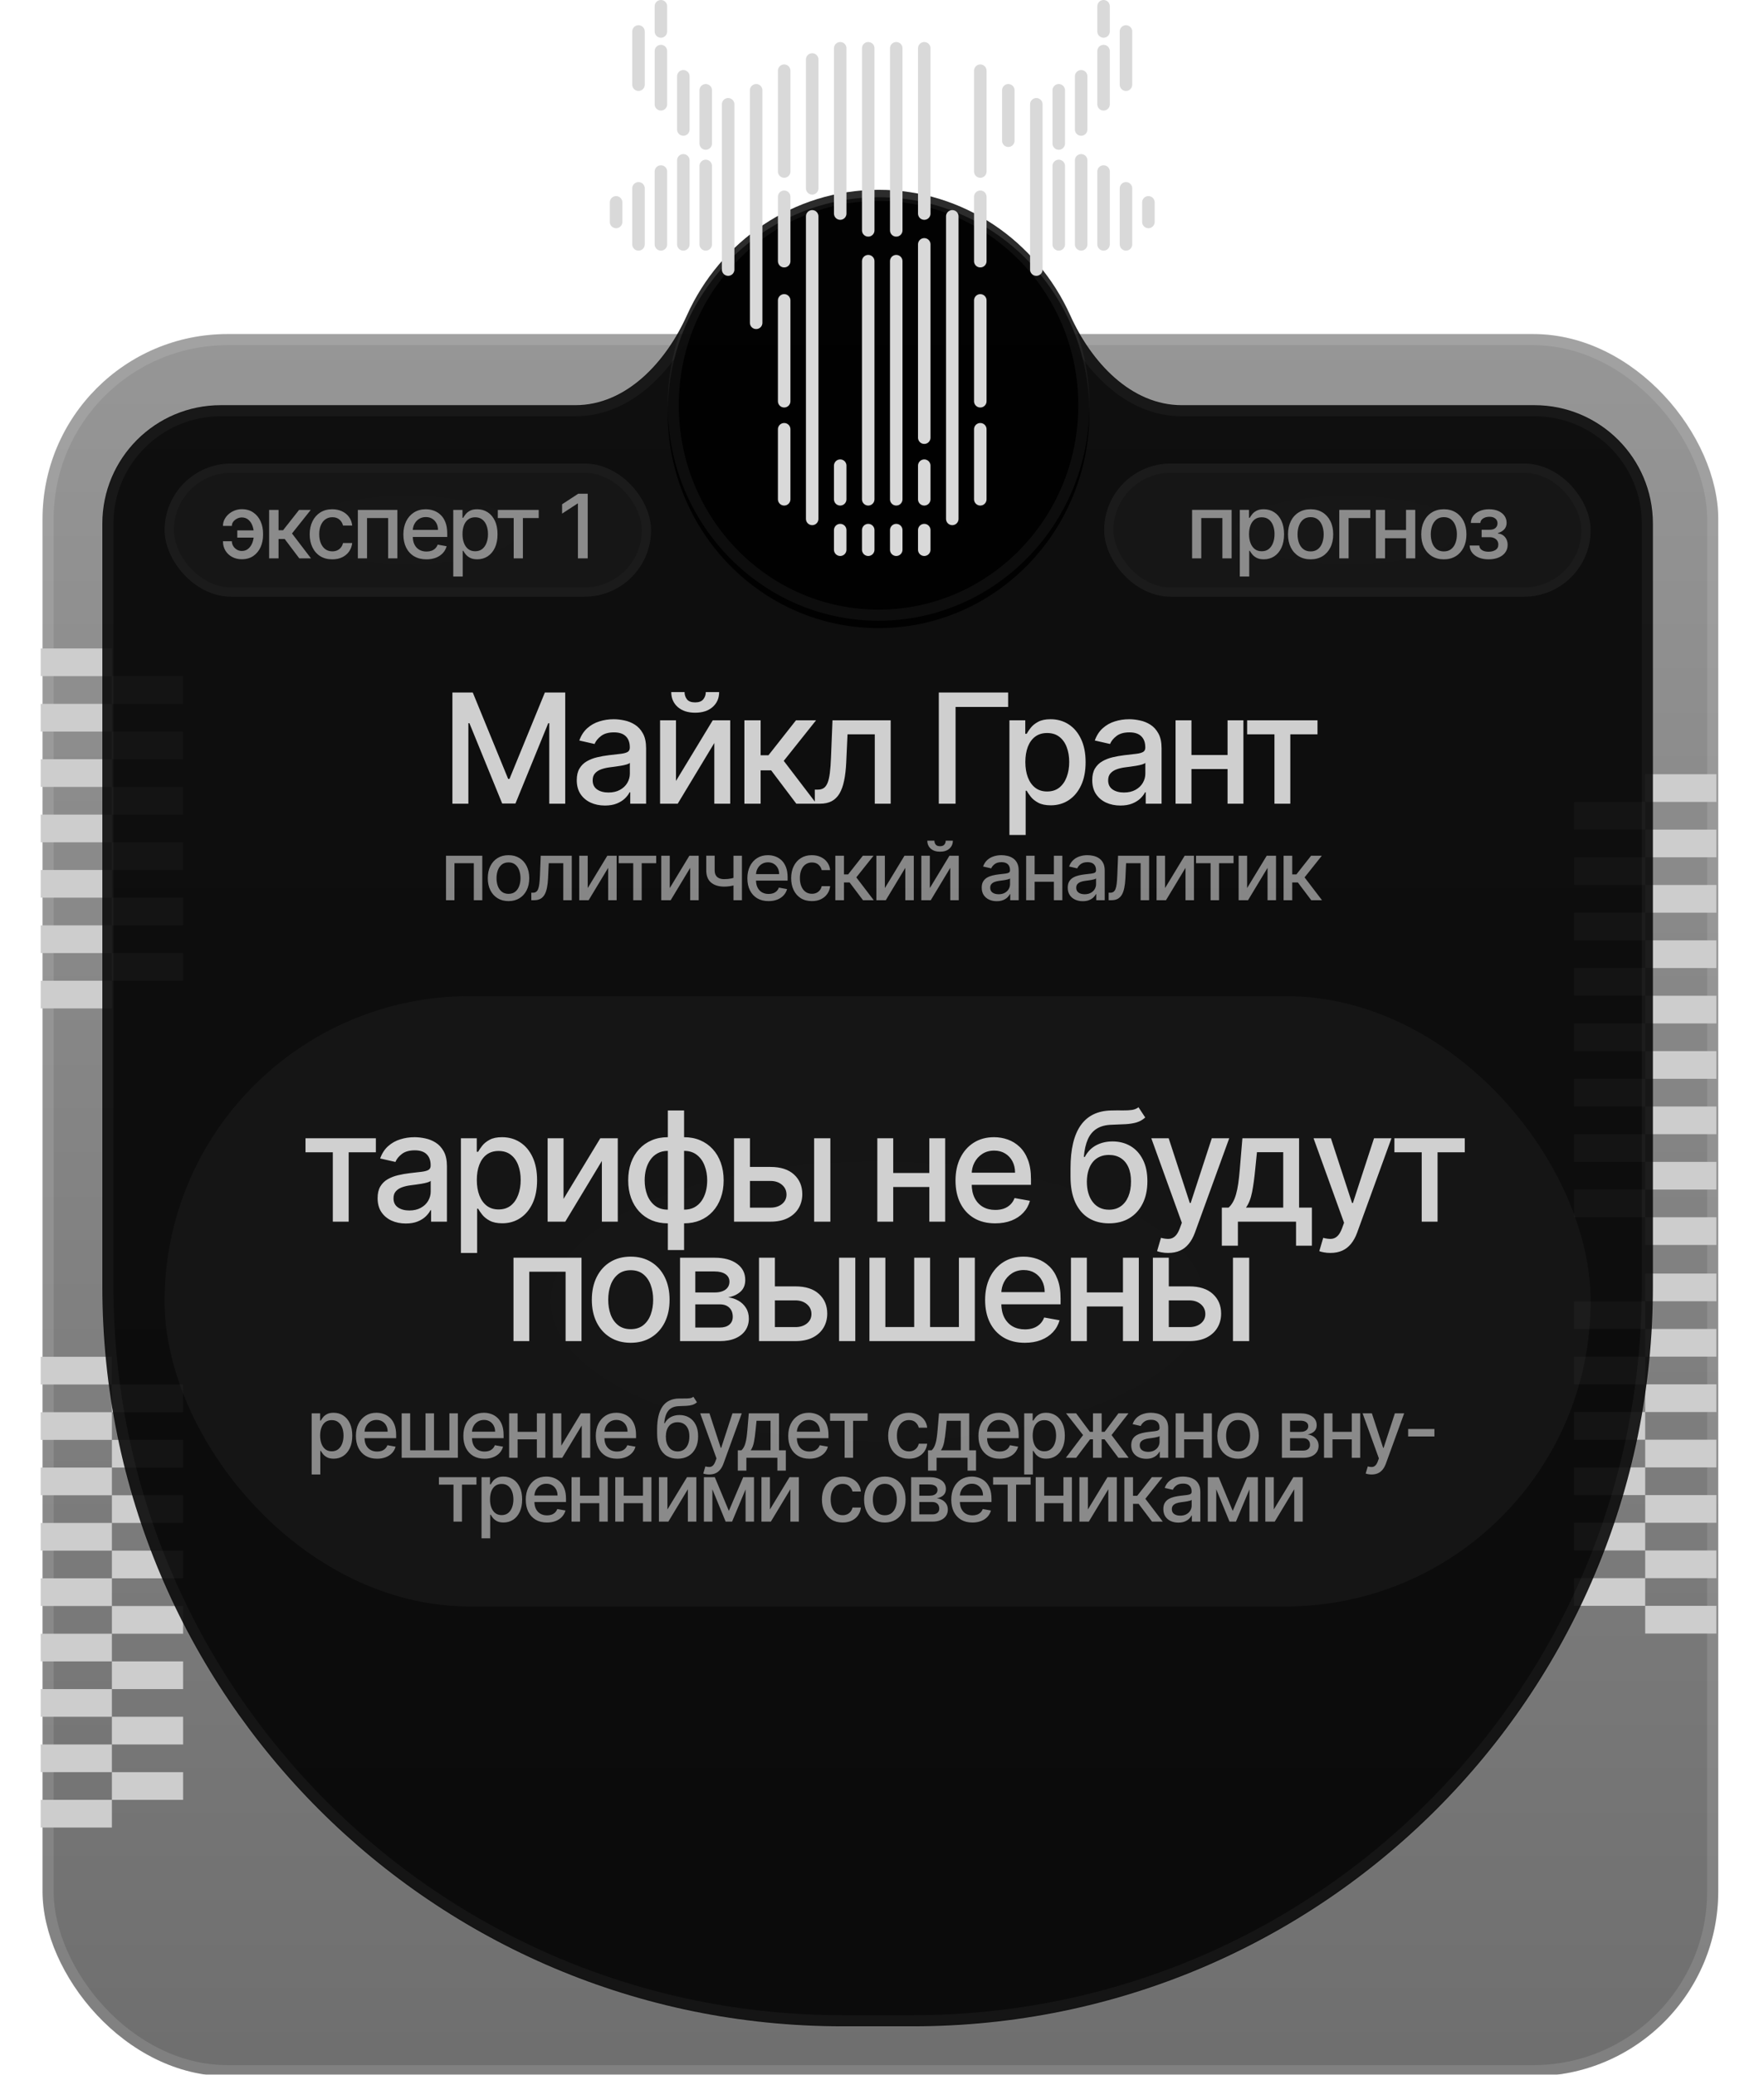 <?xml version="1.0" encoding="UTF-8"?> <svg xmlns="http://www.w3.org/2000/svg" width="1078" height="1268" viewBox="0 0 1078 1268" fill="none"><g filter="url(#filter0_i_234_7439)" data-figma-bg-blur-radius="20.1192"><rect x="24.867" y="203.039" width="1024.04" height="1064.73" rx="113.029" fill="url(#paint0_linear_234_7439)" fill-opacity="0.9"></rect><rect x="28.258" y="206.43" width="1017.26" height="1057.95" rx="109.638" stroke="white" stroke-opacity="0.12" stroke-width="6.782"></rect></g><rect width="16.923" height="43.516" transform="matrix(-4.4457e-08 1 1 4.4457e-08 1005.39 743.945)" fill="#CDCDCD"></rect><rect width="16.923" height="43.516" transform="matrix(-4.4457e-08 1 1 4.4457e-08 1005.39 710.097)" fill="#CDCDCD"></rect><rect width="16.923" height="43.516" transform="matrix(-4.4457e-08 1 1 4.4457e-08 961.877 727.021)" fill="#CDCDCD"></rect><rect width="16.923" height="43.516" transform="matrix(-4.4457e-08 1 1 4.4457e-08 961.878 693.177)" fill="#CDCDCD"></rect><rect width="16.923" height="43.516" transform="matrix(-4.4457e-08 1 1 4.4457e-08 1005.39 676.254)" fill="#CDCDCD"></rect><rect width="16.923" height="43.516" transform="matrix(-4.4457e-08 1 1 4.4457e-08 1005.4 642.408)" fill="#CDCDCD"></rect><rect width="16.923" height="43.516" transform="matrix(-4.4457e-08 1 1 4.4457e-08 961.878 659.329)" fill="#CDCDCD"></rect><rect width="16.923" height="43.516" transform="matrix(-4.4457e-08 1 1 4.4457e-08 961.878 625.483)" fill="#CDCDCD"></rect><rect width="16.923" height="43.516" transform="matrix(-4.4457e-08 1 1 4.4457e-08 1005.39 608.562)" fill="#CDCDCD"></rect><rect width="16.923" height="43.516" transform="matrix(-4.4457e-08 1 1 4.4457e-08 1005.39 574.716)" fill="#CDCDCD"></rect><rect width="16.923" height="43.516" transform="matrix(-4.4457e-08 1 1 4.4457e-08 961.878 591.636)" fill="#CDCDCD"></rect><rect width="16.923" height="43.516" transform="matrix(-4.4457e-08 1 1 4.4457e-08 961.878 557.792)" fill="#CDCDCD"></rect><rect width="16.923" height="43.516" transform="matrix(-4.4457e-08 1 1 4.4457e-08 1005.39 540.869)" fill="#CDCDCD"></rect><rect width="16.923" height="43.516" transform="matrix(-4.4457e-08 1 1 4.4457e-08 1005.39 507.023)" fill="#CDCDCD"></rect><rect width="16.923" height="43.516" transform="matrix(-4.4457e-08 1 1 4.4457e-08 961.879 523.946)" fill="#CDCDCD"></rect><rect width="16.923" height="43.516" transform="matrix(-4.4457e-08 1 1 4.4457e-08 1005.39 473.175)" fill="#CDCDCD"></rect><rect width="16.923" height="43.516" transform="matrix(-4.4457e-08 1 1 4.4457e-08 961.877 490.101)" fill="#CDCDCD"></rect><rect width="16.923" height="43.516" transform="matrix(-4.4457e-08 1 1 4.4457e-08 1005.4 981.434)" fill="#CDCDCD"></rect><rect width="16.923" height="43.516" transform="matrix(-4.4457e-08 1 1 4.4457e-08 1005.4 947.588)" fill="#CDCDCD"></rect><rect width="16.923" height="43.516" transform="matrix(-4.4457e-08 1 1 4.4457e-08 961.88 964.51)" fill="#CDCDCD"></rect><rect width="16.923" height="43.516" transform="matrix(-4.4457e-08 1 1 4.4457e-08 961.879 930.662)" fill="#CDCDCD"></rect><rect width="16.923" height="43.516" transform="matrix(-4.4457e-08 1 1 4.4457e-08 1005.4 913.743)" fill="#CDCDCD"></rect><rect width="16.923" height="43.516" transform="matrix(-4.4457e-08 1 1 4.4457e-08 1005.4 879.895)" fill="#CDCDCD"></rect><rect width="16.923" height="43.516" transform="matrix(-4.4457e-08 1 1 4.4457e-08 961.879 896.821)" fill="#CDCDCD"></rect><rect width="16.923" height="43.516" transform="matrix(-4.4457e-08 1 1 4.4457e-08 961.88 862.975)" fill="#CDCDCD"></rect><rect width="16.923" height="43.516" transform="matrix(-4.4457e-08 1 1 4.4457e-08 1005.4 846.051)" fill="#CDCDCD"></rect><rect width="16.923" height="43.516" transform="matrix(-4.4457e-08 1 1 4.4457e-08 1005.4 812.204)" fill="#CDCDCD"></rect><rect width="16.923" height="43.516" transform="matrix(-4.4457e-08 1 1 4.4457e-08 961.88 829.127)" fill="#CDCDCD"></rect><rect width="16.923" height="43.516" transform="matrix(-4.4457e-08 1 1 4.4457e-08 1005.4 778.356)" fill="#CDCDCD"></rect><rect width="16.923" height="43.516" transform="matrix(-4.4457e-08 1 1 4.4457e-08 961.878 795.282)" fill="#CDCDCD"></rect><rect width="16.923" height="43.516" transform="matrix(-4.4457e-08 -1 -1 4.4457e-08 68.384 846.153)" fill="#CDCDCD"></rect><rect width="16.923" height="43.516" transform="matrix(-4.4457e-08 -1 -1 4.4457e-08 68.383 879.999)" fill="#CDCDCD"></rect><rect width="16.923" height="43.516" transform="matrix(-4.4457e-08 -1 -1 4.4457e-08 111.9 863.077)" fill="#CDCDCD"></rect><rect width="16.923" height="43.516" transform="matrix(-4.4457e-08 -1 -1 4.4457e-08 111.899 896.919)" fill="#CDCDCD"></rect><rect width="16.923" height="43.516" transform="matrix(-4.4457e-08 -1 -1 4.4457e-08 68.383 913.844)" fill="#CDCDCD"></rect><rect width="16.923" height="43.516" transform="matrix(-4.4457e-08 -1 -1 4.4457e-08 68.384 947.69)" fill="#CDCDCD"></rect><rect width="16.923" height="43.516" transform="matrix(-4.4457e-08 -1 -1 4.4457e-08 111.9 930.766)" fill="#CDCDCD"></rect><rect width="16.923" height="43.516" transform="matrix(-4.4457e-08 -1 -1 4.4457e-08 111.9 964.614)" fill="#CDCDCD"></rect><rect width="16.923" height="43.516" transform="matrix(-4.4457e-08 -1 -1 4.4457e-08 68.384 981.535)" fill="#CDCDCD"></rect><rect width="16.923" height="43.516" transform="matrix(-4.4457e-08 -1 -1 4.4457e-08 68.385 1015.38)" fill="#CDCDCD"></rect><rect width="16.923" height="43.516" transform="matrix(-4.4457e-08 -1 -1 4.4457e-08 111.9 998.46)" fill="#CDCDCD"></rect><rect width="16.923" height="43.516" transform="matrix(-4.4457e-08 -1 -1 4.4457e-08 111.899 1032.31)" fill="#CDCDCD"></rect><rect width="16.923" height="43.516" transform="matrix(-4.4457e-08 -1 -1 4.4457e-08 68.384 1049.23)" fill="#CDCDCD"></rect><rect width="16.923" height="43.516" transform="matrix(-4.4457e-08 -1 -1 4.4457e-08 68.384 1083.07)" fill="#CDCDCD"></rect><rect width="16.923" height="43.516" transform="matrix(-4.4457e-08 -1 -1 4.4457e-08 111.901 1066.15)" fill="#CDCDCD"></rect><rect width="16.923" height="43.516" transform="matrix(-4.4457e-08 -1 -1 4.4457e-08 68.383 1116.92)" fill="#CDCDCD"></rect><rect width="16.923" height="43.516" transform="matrix(-4.4457e-08 -1 -1 4.4457e-08 111.9 1100)" fill="#CDCDCD"></rect><rect width="16.923" height="43.516" transform="matrix(-4.4457e-08 -1 -1 4.4457e-08 68.385 413.244)" fill="#CDCDCD"></rect><rect width="16.923" height="43.516" transform="matrix(-4.4457e-08 -1 -1 4.4457e-08 68.384 447.089)" fill="#CDCDCD"></rect><rect width="16.923" height="43.516" transform="matrix(-4.4457e-08 -1 -1 4.4457e-08 111.9 430.166)" fill="#CDCDCD"></rect><rect width="16.923" height="43.516" transform="matrix(-4.4457e-08 -1 -1 4.4457e-08 111.901 464.014)" fill="#CDCDCD"></rect><rect width="16.923" height="43.516" transform="matrix(-4.4457e-08 -1 -1 4.4457e-08 68.385 480.937)" fill="#CDCDCD"></rect><rect width="16.923" height="43.516" transform="matrix(-4.4457e-08 -1 -1 4.4457e-08 68.384 514.781)" fill="#CDCDCD"></rect><rect width="16.923" height="43.516" transform="matrix(-4.4457e-08 -1 -1 4.4457e-08 111.9 497.859)" fill="#CDCDCD"></rect><rect width="16.923" height="43.516" transform="matrix(-4.4457e-08 -1 -1 4.4457e-08 111.901 531.705)" fill="#CDCDCD"></rect><rect width="16.923" height="43.516" transform="matrix(-4.4457e-08 -1 -1 4.4457e-08 68.385 548.626)" fill="#CDCDCD"></rect><rect width="16.923" height="43.516" transform="matrix(-4.4457e-08 -1 -1 4.4457e-08 68.384 582.472)" fill="#CDCDCD"></rect><rect width="16.923" height="43.516" transform="matrix(-4.4457e-08 -1 -1 4.4457e-08 111.901 565.551)" fill="#CDCDCD"></rect><rect width="16.923" height="43.516" transform="matrix(-4.4457e-08 -1 -1 4.4457e-08 68.384 616.32)" fill="#CDCDCD"></rect><rect width="16.923" height="43.516" transform="matrix(-4.4457e-08 -1 -1 4.4457e-08 111.901 599.396)" fill="#CDCDCD"></rect><g filter="url(#filter1_i_234_7439)" data-figma-bg-blur-radius="9.26839"><mask id="path-63-inside-1_234_7439" fill="white"><path d="M536.909 116.01C588.895 116.01 633.69 147.466 654.053 192.762C666.85 221.23 691.05 247.633 722.262 247.633H937.759C977.711 247.633 1010.1 280.019 1010.1 319.97V786.272C1010.1 1035.97 807.678 1238.39 557.981 1238.39H514.663C264.967 1238.39 62.547 1035.97 62.547 786.272L62.547 319.97C62.547 280.019 94.935 247.633 134.886 247.633H351.555C382.767 247.633 406.967 221.23 419.765 192.762C440.127 147.466 484.922 116.011 536.909 116.01Z"></path></mask><path d="M536.909 116.01C588.895 116.01 633.69 147.466 654.053 192.762C666.85 221.23 691.05 247.633 722.262 247.633H937.759C977.711 247.633 1010.1 280.019 1010.1 319.97V786.272C1010.1 1035.97 807.678 1238.39 557.981 1238.39H514.663C264.967 1238.39 62.547 1035.97 62.547 786.272L62.547 319.97C62.547 280.019 94.935 247.633 134.886 247.633H351.555C382.767 247.633 406.967 221.23 419.765 192.762C440.127 147.466 484.922 116.011 536.909 116.01Z" fill="black" fill-opacity="0.9"></path><path d="M536.909 116.01L536.909 109.229L536.909 109.229L536.909 116.01ZM937.759 247.633L937.759 240.851H937.759V247.633ZM1010.1 319.97L1016.88 319.97L1016.88 319.97L1010.1 319.97ZM514.663 1238.39L514.663 1245.17H514.663V1238.39ZM62.547 786.272H55.766H62.547ZM62.547 319.97L55.766 319.97V319.97H62.547ZM134.886 247.633L134.886 240.851L134.886 240.851L134.886 247.633ZM536.909 116.01V122.792C586.067 122.792 628.532 152.533 647.867 195.543L654.053 192.762L660.238 189.982C638.847 142.398 591.723 109.229 536.909 109.229V116.01ZM722.262 247.633V254.414H937.759V247.633V240.851H722.262V247.633ZM937.759 247.633L937.759 254.414C973.965 254.414 1003.32 283.765 1003.32 319.97L1010.1 319.97L1016.88 319.97C1016.88 276.274 981.456 240.851 937.759 240.851L937.759 247.633ZM1010.1 319.97H1003.32V786.272H1010.1H1016.88V319.97H1010.1ZM1010.1 786.272H1003.32C1003.32 1032.22 803.932 1231.61 557.981 1231.61V1238.39V1245.17C811.423 1245.17 1016.88 1039.71 1016.88 786.272H1010.1ZM557.981 1238.39V1231.61H514.663V1238.39V1245.17H557.981V1238.39ZM514.663 1238.39L514.663 1231.61C268.712 1231.61 69.329 1032.22 69.329 786.272H62.547H55.766C55.766 1039.71 261.221 1245.17 514.663 1245.17L514.663 1238.39ZM62.547 786.272H69.329L69.329 319.97H62.547H55.766L55.766 786.272H62.547ZM62.547 319.97L69.329 319.97C69.329 283.765 98.68 254.414 134.886 254.414L134.886 247.633L134.886 240.851C91.189 240.851 55.766 276.274 55.766 319.97L62.547 319.97ZM134.886 247.633V254.414H351.555V247.633V240.851H134.886V247.633ZM419.765 192.762L425.95 195.543C445.285 152.533 487.751 122.792 536.909 122.792L536.909 116.01L536.909 109.229C482.094 109.229 434.97 142.398 413.579 189.982L419.765 192.762ZM351.555 247.633V254.414C386.837 254.414 412.78 224.841 425.95 195.543L419.765 192.762L413.579 189.982C401.155 217.62 378.698 240.851 351.555 240.851V247.633ZM654.053 192.762L647.867 195.543C661.038 224.841 686.981 254.414 722.262 254.414V247.633V240.851C695.119 240.851 672.662 217.619 660.238 189.982L654.053 192.762Z" fill="white" fill-opacity="0.04" mask="url(#path-63-inside-1_234_7439)"></path></g><g filter="url(#filter2_i_234_7439)"><rect x="100.596" y="608.815" width="871.454" height="372.996" rx="186.498" fill="url(#paint1_radial_234_7439)" fill-opacity="0.04"></rect></g><g filter="url(#filter3_i_234_7439)"><rect x="100.596" y="283.292" width="297.267" height="81.381" rx="40.691" fill="url(#paint2_radial_234_7439)" fill-opacity="0.04"></rect></g><rect x="103.422" y="286.117" width="291.615" height="75.73" rx="37.865" stroke="white" stroke-opacity="0.02" stroke-width="5.651"></rect><path d="M147.766 316.237C146.764 316.25 145.8 316.488 144.874 316.951C143.949 317.413 143.184 318.03 142.579 318.802C141.988 319.573 141.693 320.447 141.693 321.424H136.255C136.255 320.036 136.563 318.725 137.18 317.49C137.797 316.256 138.639 315.17 139.706 314.232C140.773 313.293 142.001 312.554 143.389 312.014C144.778 311.474 146.237 311.204 147.766 311.204C150.556 311.204 152.915 311.886 154.843 313.248C156.784 314.598 158.256 316.398 159.259 318.647C160.262 320.884 160.763 323.339 160.763 326.013V326.977C160.763 329.651 160.262 332.113 159.259 334.363C158.256 336.612 156.784 338.412 154.843 339.762C152.915 341.112 150.556 341.786 147.766 341.786C145.53 341.786 143.544 341.311 141.808 340.359C140.073 339.408 138.71 338.11 137.72 336.464C136.743 334.806 136.255 332.916 136.255 330.795H141.693C141.693 331.849 141.969 332.826 142.522 333.726C143.074 334.626 143.807 335.352 144.72 335.905C145.645 336.445 146.661 336.722 147.766 336.734C149.425 336.722 150.794 336.22 151.874 335.23C152.966 334.241 153.776 333 154.303 331.509C154.843 330.005 155.113 328.494 155.113 326.977V326.013C155.113 324.432 154.843 322.896 154.303 321.405C153.776 319.914 152.966 318.686 151.874 317.722C150.794 316.745 149.425 316.25 147.766 316.237ZM157.138 324.143V328.578H145.009V324.143H157.138ZM164.459 341.246V311.629H170.225V324.047H173.001L182.778 311.629H189.912L178.439 326.033L190.047 341.246H182.893L173.966 329.407H170.225V341.246H164.459ZM203.067 341.844C200.2 341.844 197.732 341.195 195.662 339.897C193.605 338.586 192.024 336.779 190.919 334.478C189.813 332.177 189.26 329.542 189.26 326.573C189.26 323.564 189.826 320.91 190.957 318.609C192.089 316.295 193.683 314.489 195.739 313.19C197.796 311.892 200.219 311.243 203.009 311.243C205.258 311.243 207.264 311.661 209.025 312.496C210.786 313.319 212.207 314.476 213.286 315.967C214.379 317.458 215.028 319.2 215.234 321.193H209.623C209.314 319.804 208.607 318.609 207.502 317.606C206.409 316.603 204.944 316.102 203.105 316.102C201.498 316.102 200.091 316.526 198.882 317.375C197.687 318.21 196.755 319.406 196.086 320.961C195.418 322.504 195.084 324.329 195.084 326.438C195.084 328.597 195.412 330.461 196.067 332.029C196.723 333.598 197.648 334.813 198.844 335.674C200.052 336.535 201.473 336.966 203.105 336.966C204.198 336.966 205.188 336.767 206.075 336.368C206.975 335.957 207.727 335.372 208.331 334.613C208.948 333.855 209.378 332.942 209.623 331.875H215.234C215.028 333.791 214.405 335.5 213.364 337.004C212.322 338.508 210.928 339.691 209.179 340.552C207.444 341.414 205.406 341.844 203.067 341.844ZM218.685 341.246V311.629H242.845V341.246H237.196V316.603H224.296V341.246H218.685ZM260.604 341.844C257.686 341.844 255.172 341.221 253.064 339.974C250.969 338.714 249.349 336.946 248.205 334.671C247.074 332.383 246.508 329.703 246.508 326.63C246.508 323.597 247.074 320.923 248.205 318.609C249.349 316.295 250.943 314.489 252.987 313.19C255.044 311.892 257.448 311.243 260.199 311.243C261.87 311.243 263.49 311.519 265.058 312.072C266.626 312.625 268.034 313.493 269.281 314.675C270.528 315.858 271.511 317.394 272.231 319.284C272.951 321.161 273.311 323.442 273.311 326.129V328.173H249.767V323.854H267.661C267.661 322.337 267.353 320.993 266.736 319.824C266.118 318.641 265.251 317.709 264.132 317.028C263.027 316.346 261.728 316.006 260.237 316.006C258.618 316.006 257.204 316.404 255.995 317.201C254.8 317.985 253.874 319.014 253.218 320.286C252.576 321.546 252.254 322.915 252.254 324.394V327.768C252.254 329.748 252.601 331.432 253.296 332.82C254.003 334.208 254.986 335.269 256.246 336.002C257.506 336.722 258.978 337.081 260.662 337.081C261.754 337.081 262.75 336.927 263.65 336.619C264.55 336.297 265.328 335.822 265.983 335.192C266.639 334.562 267.14 333.784 267.488 332.859L272.944 333.842C272.507 335.449 271.723 336.857 270.592 338.065C269.474 339.26 268.066 340.192 266.369 340.861C264.685 341.516 262.763 341.844 260.604 341.844ZM276.993 352.353V311.629H282.623V316.43H283.105C283.44 315.813 283.922 315.099 284.552 314.29C285.181 313.48 286.056 312.773 287.174 312.169C288.292 311.551 289.771 311.243 291.609 311.243C294 311.243 296.134 311.847 298.011 313.056C299.888 314.264 301.359 316.006 302.426 318.281C303.506 320.556 304.046 323.295 304.046 326.495C304.046 329.696 303.513 332.441 302.446 334.729C301.379 337.004 299.913 338.759 298.049 339.993C296.185 341.214 294.058 341.825 291.667 341.825C289.867 341.825 288.395 341.523 287.251 340.919C286.12 340.315 285.233 339.607 284.59 338.798C283.947 337.988 283.452 337.268 283.105 336.638H282.758V352.353H276.993ZM282.643 326.438C282.643 328.52 282.945 330.345 283.549 331.914C284.153 333.482 285.027 334.71 286.171 335.597C287.315 336.471 288.717 336.908 290.375 336.908C292.097 336.908 293.537 336.452 294.694 335.539C295.851 334.613 296.725 333.36 297.317 331.779C297.921 330.198 298.223 328.417 298.223 326.438C298.223 324.484 297.927 322.729 297.336 321.173C296.757 319.618 295.883 318.39 294.713 317.49C293.556 316.591 292.11 316.141 290.375 316.141C288.704 316.141 287.29 316.571 286.133 317.433C284.989 318.294 284.121 319.496 283.53 321.038C282.938 322.581 282.643 324.381 282.643 326.438ZM304.224 316.603V311.629H329.214V316.603H319.553V341.246H313.923V316.603H304.224ZM359.157 301.756V341.246H353.18V307.734H352.948L343.5 313.904V308.196L353.353 301.756H359.157Z" fill="white" fill-opacity="0.5"></path><g filter="url(#filter4_i_234_7439)"><rect x="674.785" y="283.292" width="297.267" height="81.381" rx="40.691" fill="url(#paint3_radial_234_7439)" fill-opacity="0.04"></rect></g><rect x="677.611" y="286.118" width="291.615" height="75.73" rx="37.865" stroke="white" stroke-opacity="0.02" stroke-width="5.651"></rect><path d="M728.501 341.246V311.628H752.661V341.246H747.012V316.603H734.112V341.246H728.501ZM757.655 352.353V311.628H763.285V316.43H763.767C764.101 315.813 764.583 315.099 765.213 314.289C765.843 313.479 766.717 312.772 767.836 312.168C768.954 311.551 770.433 311.243 772.271 311.243C774.662 311.243 776.796 311.847 778.673 313.055C780.549 314.264 782.021 316.005 783.088 318.281C784.168 320.556 784.708 323.294 784.708 326.495C784.708 329.696 784.174 332.441 783.108 334.729C782.041 337.004 780.575 338.759 778.711 339.993C776.847 341.214 774.72 341.825 772.329 341.825C770.529 341.825 769.057 341.523 767.913 340.918C766.782 340.314 765.895 339.607 765.252 338.797C764.609 337.987 764.114 337.268 763.767 336.638H763.42V352.353H757.655ZM763.304 326.437C763.304 328.52 763.607 330.345 764.211 331.913C764.815 333.482 765.689 334.709 766.833 335.596C767.977 336.471 769.378 336.908 771.037 336.908C772.759 336.908 774.199 336.451 775.356 335.539C776.513 334.613 777.387 333.36 777.978 331.778C778.583 330.197 778.885 328.417 778.885 326.437C778.885 324.483 778.589 322.729 777.998 321.173C777.419 319.618 776.545 318.39 775.375 317.49C774.218 316.59 772.772 316.14 771.037 316.14C769.366 316.14 767.951 316.571 766.795 317.432C765.65 318.294 764.783 319.496 764.191 321.038C763.6 322.581 763.304 324.38 763.304 326.437ZM800.928 341.844C798.152 341.844 795.729 341.208 793.659 339.935C791.589 338.662 789.982 336.882 788.838 334.594C787.694 332.306 787.122 329.632 787.122 326.572C787.122 323.5 787.694 320.813 788.838 318.512C789.982 316.211 791.589 314.424 793.659 313.152C795.729 311.879 798.152 311.243 800.928 311.243C803.705 311.243 806.128 311.879 808.198 313.152C810.268 314.424 811.874 316.211 813.018 318.512C814.163 320.813 814.735 323.5 814.735 326.572C814.735 329.632 814.163 332.306 813.018 334.594C811.874 336.882 810.268 338.662 808.198 339.935C806.128 341.208 803.705 341.844 800.928 341.844ZM800.948 337.004C802.747 337.004 804.239 336.528 805.421 335.577C806.604 334.626 807.478 333.36 808.044 331.778C808.622 330.197 808.911 328.455 808.911 326.553C808.911 324.663 808.622 322.928 808.044 321.347C807.478 319.753 806.604 318.474 805.421 317.509C804.239 316.545 802.747 316.063 800.948 316.063C799.135 316.063 797.631 316.545 796.436 317.509C795.253 318.474 794.372 319.753 793.794 321.347C793.228 322.928 792.945 324.663 792.945 326.553C792.945 328.455 793.228 330.197 793.794 331.778C794.372 333.36 795.253 334.626 796.436 335.577C797.631 336.528 799.135 337.004 800.948 337.004ZM837.391 311.628V316.603H824.144V341.246H818.455V311.628H837.391ZM860.842 323.95V328.944H844.799V323.95H860.842ZM846.419 311.628V341.246H840.769V311.628H846.419ZM864.872 311.628V341.246H859.241V311.628H864.872ZM882.346 341.844C879.569 341.844 877.146 341.208 875.076 339.935C873.007 338.662 871.4 336.882 870.256 334.594C869.112 332.306 868.54 329.632 868.54 326.572C868.54 323.5 869.112 320.813 870.256 318.512C871.4 316.211 873.007 314.424 875.076 313.152C877.146 311.879 879.569 311.243 882.346 311.243C885.122 311.243 887.546 311.879 889.615 313.152C891.685 314.424 893.292 316.211 894.436 318.512C895.58 320.813 896.152 323.5 896.152 326.572C896.152 329.632 895.58 332.306 894.436 334.594C893.292 336.882 891.685 338.662 889.615 339.935C887.546 341.208 885.122 341.844 882.346 341.844ZM882.365 337.004C884.165 337.004 885.656 336.528 886.839 335.577C888.021 334.626 888.895 333.36 889.461 331.778C890.039 330.197 890.329 328.455 890.329 326.553C890.329 324.663 890.039 322.928 889.461 321.347C888.895 319.753 888.021 318.474 886.839 317.509C885.656 316.545 884.165 316.063 882.365 316.063C880.552 316.063 879.048 316.545 877.853 317.509C876.67 318.474 875.79 319.753 875.211 321.347C874.646 322.928 874.363 324.663 874.363 326.553C874.363 328.455 874.646 330.197 875.211 331.778C875.79 333.36 876.67 334.626 877.853 335.577C879.048 336.528 880.552 337.004 882.365 337.004ZM898.118 333.417H904.018C904.095 334.626 904.642 335.558 905.657 336.213C906.686 336.869 908.016 337.197 909.649 337.197C911.307 337.197 912.721 336.843 913.891 336.136C915.061 335.416 915.646 334.304 915.646 332.8C915.646 331.901 915.421 331.116 914.971 330.448C914.534 329.767 913.91 329.24 913.1 328.867C912.303 328.494 911.358 328.308 910.266 328.308H905.445V323.776H910.266C911.898 323.776 913.12 323.403 913.929 322.658C914.739 321.912 915.144 320.98 915.144 319.862C915.144 318.654 914.707 317.683 913.833 316.95C912.972 316.205 911.77 315.832 910.227 315.832C908.659 315.832 907.354 316.185 906.313 316.892C905.272 317.587 904.725 318.486 904.674 319.592H898.851C898.889 317.934 899.39 316.481 900.355 315.234C901.332 313.974 902.643 312.997 904.288 312.303C905.947 311.596 907.83 311.243 909.938 311.243C912.136 311.243 914.039 311.596 915.646 312.303C917.252 313.01 918.493 313.987 919.367 315.234C920.254 316.481 920.698 317.914 920.698 319.534C920.698 321.167 920.209 322.504 919.232 323.545C918.268 324.573 917.008 325.312 915.453 325.762V326.071C916.597 326.148 917.612 326.495 918.499 327.112C919.386 327.729 920.081 328.545 920.582 329.561C921.083 330.577 921.334 331.727 921.334 333.013C921.334 334.825 920.833 336.393 919.83 337.717C918.84 339.042 917.465 340.064 915.703 340.783C913.955 341.49 911.956 341.844 909.707 341.844C907.521 341.844 905.561 341.503 903.825 340.822C902.103 340.128 900.734 339.151 899.718 337.891C898.716 336.631 898.182 335.14 898.118 333.417Z" fill="white" fill-opacity="0.5"></path><path d="M186.7 704.23V695.67H229.699V704.23H213.076V746.632H203.388V704.23H186.7ZM247.978 747.76C244.749 747.76 241.829 747.163 239.219 745.969C236.609 744.752 234.541 742.994 233.015 740.693C231.511 738.393 230.759 735.573 230.759 732.233C230.759 729.357 231.312 726.991 232.418 725.133C233.524 723.275 235.017 721.804 236.897 720.72C238.777 719.636 240.878 718.818 243.2 718.265C245.523 717.712 247.89 717.292 250.301 717.004C253.353 716.65 255.83 716.363 257.733 716.141C259.635 715.898 261.017 715.511 261.88 714.98C262.742 714.449 263.174 713.587 263.174 712.392V712.16C263.174 709.262 262.355 707.017 260.719 705.425C259.104 703.832 256.693 703.036 253.486 703.036C250.146 703.036 247.514 703.777 245.589 705.259C243.687 706.719 242.371 708.345 241.641 710.136L232.318 708.013C233.424 704.916 235.039 702.417 237.162 700.514C239.308 698.59 241.774 697.197 244.561 696.334C247.348 695.449 250.279 695.007 253.353 695.007C255.388 695.007 257.545 695.25 259.823 695.737C262.123 696.201 264.269 697.064 266.259 698.325C268.272 699.585 269.92 701.388 271.203 703.733C272.486 706.055 273.127 709.074 273.127 712.79V746.632H263.439V739.665H263.041C262.4 740.948 261.437 742.208 260.155 743.447C258.872 744.686 257.224 745.714 255.211 746.533C253.198 747.351 250.787 747.76 247.978 747.76ZM250.135 739.797C252.877 739.797 255.222 739.256 257.169 738.172C259.137 737.088 260.63 735.672 261.648 733.925C262.687 732.155 263.207 730.264 263.207 728.251V721.682C262.853 722.036 262.167 722.368 261.15 722.678C260.155 722.965 259.015 723.219 257.733 723.441C256.45 723.64 255.2 723.828 253.983 724.005C252.767 724.159 251.749 724.292 250.931 724.403C249.007 724.646 247.248 725.055 245.656 725.63C244.085 726.205 242.824 727.035 241.873 728.119C240.944 729.18 240.48 730.596 240.48 732.366C240.48 734.821 241.387 736.679 243.2 737.939C245.014 739.178 247.326 739.797 250.135 739.797ZM281.669 765.743V695.67H291.357V703.932H292.186C292.762 702.87 293.591 701.643 294.675 700.249C295.759 698.856 297.263 697.639 299.187 696.599C301.111 695.538 303.655 695.007 306.818 695.007C310.932 695.007 314.604 696.046 317.833 698.126C321.063 700.205 323.595 703.202 325.431 707.117C327.289 711.032 328.218 715.743 328.218 721.251C328.218 726.758 327.3 731.481 325.464 735.418C323.628 739.333 321.107 742.352 317.9 744.476C314.692 746.577 311.032 747.628 306.918 747.628C303.821 747.628 301.288 747.108 299.32 746.068C297.373 745.029 295.847 743.812 294.741 742.419C293.635 741.025 292.784 739.786 292.186 738.703H291.589V765.743H281.669ZM291.39 721.151C291.39 724.735 291.91 727.875 292.95 730.574C293.989 733.272 295.493 735.385 297.462 736.911C299.43 738.415 301.841 739.167 304.695 739.167C307.659 739.167 310.136 738.382 312.127 736.811C314.117 735.219 315.621 733.062 316.639 730.342C317.678 727.621 318.198 724.558 318.198 721.151C318.198 717.789 317.689 714.77 316.672 712.094C315.677 709.417 314.173 707.305 312.16 705.757C310.169 704.208 307.681 703.434 304.695 703.434C301.819 703.434 299.386 704.175 297.395 705.657C295.427 707.139 293.934 709.207 292.916 711.861C291.899 714.516 291.39 717.612 291.39 721.151ZM344.382 732.73L366.844 695.67H377.527V746.632H367.806V709.539L345.444 746.632H334.661V695.67H344.382V732.73ZM408.124 763.984V678.683H418.045V763.984H408.124ZM408.124 747.661C404.519 747.661 401.234 747.041 398.27 745.803C395.307 744.542 392.752 742.75 390.606 740.428C388.461 738.105 386.802 735.329 385.63 732.1C384.479 728.871 383.904 725.299 383.904 721.384C383.904 717.424 384.479 713.83 385.63 710.601C386.802 707.371 388.461 704.595 390.606 702.273C392.752 699.95 395.307 698.159 398.27 696.898C401.234 695.637 404.519 695.007 408.124 695.007H410.58V747.661H408.124ZM408.124 739.3H409.518V703.368H408.124C405.736 703.368 403.656 703.854 401.887 704.828C400.117 705.779 398.646 707.095 397.474 708.776C396.302 710.435 395.417 712.348 394.82 714.516C394.245 716.683 393.957 718.973 393.957 721.384C393.957 724.613 394.477 727.588 395.517 730.308C396.556 733.007 398.127 735.186 400.228 736.845C402.329 738.481 404.961 739.3 408.124 739.3ZM418.045 747.661H415.556V695.007H418.045C421.65 695.007 424.935 695.637 427.899 696.898C430.863 698.159 433.406 699.95 435.53 702.273C437.675 704.595 439.323 707.371 440.473 710.601C441.645 713.83 442.232 717.424 442.232 721.384C442.232 725.299 441.645 728.871 440.473 732.1C439.323 735.329 437.675 738.105 435.53 740.428C433.406 742.75 430.863 744.542 427.899 745.803C424.935 747.041 421.65 747.661 418.045 747.661ZM418.045 739.3C420.434 739.3 422.513 738.835 424.282 737.906C426.052 736.955 427.523 735.65 428.695 733.991C429.867 732.31 430.741 730.397 431.316 728.251C431.891 726.084 432.179 723.795 432.179 721.384C432.179 718.176 431.659 715.212 430.619 712.492C429.602 709.749 428.042 707.548 425.941 705.889C423.84 704.208 421.208 703.368 418.045 703.368H416.618V739.3H418.045ZM456.049 713.189H470.846C477.084 713.189 481.883 714.737 485.246 717.833C488.608 720.93 490.289 724.923 490.289 729.811C490.289 732.996 489.537 735.86 488.032 738.404C486.528 740.948 484.328 742.96 481.43 744.442C478.532 745.902 475.005 746.632 470.846 746.632H448.584V695.67H458.305V738.072H470.846C473.699 738.072 476.044 737.331 477.88 735.849C479.716 734.345 480.634 732.432 480.634 730.109C480.634 727.654 479.716 725.652 477.88 724.104C476.044 722.534 473.699 721.749 470.846 721.749H456.049V713.189ZM497.521 746.632V695.67H507.442V746.632H497.521ZM570.676 716.871V725.464H543.072V716.871H570.676ZM545.859 695.67V746.632H536.138V695.67H545.859ZM577.61 695.67V746.632H567.922V695.67H577.61ZM608.174 747.661C603.153 747.661 598.829 746.588 595.201 744.442C591.596 742.275 588.809 739.233 586.84 735.318C584.894 731.381 583.921 726.769 583.921 721.483C583.921 716.263 584.894 711.662 586.84 707.681C588.809 703.7 591.552 700.592 595.069 698.358C598.608 696.124 602.744 695.007 607.477 695.007C610.353 695.007 613.14 695.482 615.838 696.434C618.537 697.385 620.959 698.878 623.104 700.913C625.25 702.948 626.942 705.591 628.181 708.842C629.419 712.072 630.039 715.998 630.039 720.62V724.137H589.528V716.705H620.317C620.317 714.095 619.786 711.784 618.725 709.771C617.663 707.736 616.17 706.133 614.246 704.96C612.343 703.788 610.109 703.202 607.544 703.202C604.757 703.202 602.324 703.888 600.244 705.259C598.187 706.608 596.595 708.378 595.467 710.567C594.361 712.735 593.808 715.091 593.808 717.634V723.441C593.808 726.847 594.405 729.744 595.6 732.133C596.816 734.522 598.508 736.347 600.676 737.608C602.843 738.846 605.376 739.466 608.274 739.466C610.154 739.466 611.868 739.2 613.416 738.669C614.965 738.116 616.303 737.298 617.431 736.214C618.559 735.13 619.421 733.792 620.019 732.2L629.408 733.892C628.656 736.657 627.307 739.079 625.36 741.158C623.436 743.215 621.014 744.818 618.094 745.969C615.197 747.097 611.89 747.661 608.174 747.661ZM695.745 676.692L699.859 682.963C698.333 684.357 696.596 685.352 694.65 685.949C692.725 686.524 690.502 686.889 687.981 687.044C685.459 687.177 682.573 687.298 679.321 687.409C675.65 687.52 672.63 688.316 670.264 689.798C667.897 691.258 666.072 693.425 664.789 696.301C663.529 699.154 662.71 702.737 662.334 707.051H662.965C664.623 703.888 666.924 701.521 669.866 699.95C672.83 698.38 676.158 697.595 679.852 697.595C683.966 697.595 687.627 698.535 690.834 700.415C694.042 702.295 696.563 705.049 698.399 708.676C700.257 712.282 701.186 716.694 701.186 721.914C701.186 727.201 700.213 731.768 698.266 735.617C696.342 739.466 693.621 742.441 690.104 744.542C686.61 746.621 682.484 747.661 677.729 747.661C672.973 747.661 668.826 746.588 665.287 744.442C661.77 742.275 659.038 739.068 657.092 734.821C655.168 730.574 654.206 725.332 654.206 719.094V714.051C654.206 702.395 656.285 693.624 660.443 687.741C664.601 681.857 670.817 678.838 679.089 678.683C681.766 678.617 684.154 678.606 686.256 678.65C688.357 678.672 690.193 678.573 691.763 678.351C693.356 678.108 694.683 677.555 695.745 676.692ZM677.762 739.333C680.527 739.333 682.905 738.636 684.895 737.243C686.908 735.827 688.456 733.825 689.54 731.237C690.624 728.65 691.166 725.597 691.166 722.08C691.166 718.63 690.624 715.699 689.54 713.288C688.456 710.877 686.908 709.041 684.895 707.78C682.883 706.498 680.472 705.856 677.663 705.856C675.583 705.856 673.725 706.221 672.089 706.951C670.452 707.659 669.047 708.709 667.875 710.103C666.725 711.496 665.829 713.2 665.188 715.212C664.568 717.203 664.236 719.492 664.192 722.08C664.192 727.345 665.398 731.536 667.809 734.655C670.242 737.774 673.559 739.333 677.762 739.333ZM713.867 765.743C712.385 765.743 711.035 765.621 709.819 765.378C708.602 765.157 707.695 764.913 707.098 764.648L709.487 756.519C711.301 757.006 712.916 757.216 714.331 757.15C715.747 757.083 716.996 756.552 718.08 755.557C719.186 754.562 720.159 752.936 721 750.68L722.228 747.296L703.581 695.67H714.198L727.105 735.219H727.636L740.542 695.67H751.192L730.19 753.434C729.217 756.088 727.978 758.333 726.474 760.169C724.97 762.027 723.179 763.42 721.099 764.349C719.02 765.278 716.609 765.743 713.867 765.743ZM746.67 761.33V738.039H750.817C751.879 737.066 752.775 735.905 753.505 734.555C754.257 733.206 754.887 731.602 755.396 729.744C755.927 727.886 756.369 725.719 756.723 723.242C757.077 720.742 757.386 717.889 757.652 714.682L759.244 695.67H793.883V738.039H801.713V761.33H792.025V746.632H756.491V761.33H746.67ZM761.434 738.039H784.194V704.164H768.136L767.075 714.682C766.566 720.034 765.924 724.679 765.15 728.616C764.376 732.531 763.137 735.672 761.434 738.039ZM813.008 765.743C811.526 765.743 810.177 765.621 808.96 765.378C807.744 765.157 806.837 764.913 806.24 764.648L808.629 756.519C810.442 757.006 812.057 757.216 813.473 757.15C814.888 757.083 816.138 756.552 817.222 755.557C818.328 754.562 819.301 752.936 820.141 750.68L821.369 747.296L802.723 695.67H813.34L826.246 735.219H826.777L839.683 695.67H850.334L829.332 753.434C828.359 756.088 827.12 758.333 825.616 760.169C824.112 762.027 822.32 763.42 820.241 764.349C818.162 765.278 815.751 765.743 813.008 765.743ZM852.132 704.23V695.67H895.131V704.23H878.509V746.632H868.82V704.23H852.132ZM313.795 819.632V768.67H355.367V819.632H345.646V777.23H323.449V819.632H313.795ZM385.425 820.661C380.647 820.661 376.478 819.566 372.917 817.376C369.355 815.186 366.591 812.123 364.622 808.186C362.653 804.249 361.669 799.648 361.669 794.384C361.669 789.097 362.653 784.474 364.622 780.515C366.591 776.556 369.355 773.481 372.917 771.292C376.478 769.102 380.647 768.007 385.425 768.007C390.202 768.007 394.372 769.102 397.933 771.292C401.494 773.481 404.259 776.556 406.227 780.515C408.196 784.474 409.18 789.097 409.18 794.384C409.18 799.648 408.196 804.249 406.227 808.186C404.259 812.123 401.494 815.186 397.933 817.376C394.372 819.566 390.202 820.661 385.425 820.661ZM385.458 812.333C388.555 812.333 391.12 811.515 393.155 809.878C395.19 808.241 396.694 806.062 397.667 803.342C398.663 800.621 399.16 797.624 399.16 794.35C399.16 791.099 398.663 788.113 397.667 785.392C396.694 782.65 395.19 780.449 393.155 778.79C391.12 777.131 388.555 776.301 385.458 776.301C382.339 776.301 379.751 777.131 377.694 778.79C375.659 780.449 374.144 782.65 373.149 785.392C372.176 788.113 371.689 791.099 371.689 794.35C371.689 797.624 372.176 800.621 373.149 803.342C374.144 806.062 375.659 808.241 377.694 809.878C379.751 811.515 382.339 812.333 385.458 812.333ZM415.582 819.632V768.67H436.717C442.467 768.67 447.024 769.898 450.386 772.353C453.748 774.786 455.429 778.093 455.429 782.274C455.429 785.26 454.478 787.626 452.576 789.374C450.674 791.121 448.152 792.293 445.011 792.891C447.289 793.156 449.38 793.842 451.282 794.948C453.184 796.031 454.71 797.491 455.86 799.327C457.033 801.163 457.619 803.353 457.619 805.896C457.619 808.595 456.922 810.984 455.529 813.063C454.135 815.12 452.111 816.735 449.457 817.907C446.825 819.057 443.651 819.632 439.935 819.632H415.582ZM424.905 811.338H439.935C442.39 811.338 444.314 810.751 445.708 809.579C447.101 808.407 447.798 806.814 447.798 804.802C447.798 802.435 447.101 800.577 445.708 799.228C444.314 797.856 442.39 797.171 439.935 797.171H424.905V811.338ZM424.905 789.904H436.816C438.674 789.904 440.267 789.639 441.594 789.108C442.943 788.577 443.972 787.825 444.679 786.852C445.409 785.857 445.774 784.684 445.774 783.335C445.774 781.367 444.967 779.829 443.352 778.723C441.738 777.617 439.526 777.065 436.717 777.065H424.905V789.904ZM471.295 786.189H486.092C492.33 786.189 497.13 787.737 500.492 790.833C503.854 793.93 505.535 797.923 505.535 802.811C505.535 805.996 504.783 808.86 503.279 811.404C501.775 813.948 499.574 815.96 496.676 817.442C493.779 818.902 490.251 819.632 486.092 819.632H463.83V768.67H473.551V811.072H486.092C488.946 811.072 491.29 810.331 493.126 808.849C494.962 807.345 495.88 805.432 495.88 803.109C495.88 800.654 494.962 798.652 493.126 797.104C491.29 795.534 488.946 794.749 486.092 794.749H471.295V786.189ZM512.768 819.632V768.67H522.688V819.632H512.768ZM531.329 768.67H541.05V811.039H558.668V768.67H568.389V811.039H586.007V768.67H595.728V819.632H531.329V768.67ZM626.267 820.661C621.246 820.661 616.922 819.588 613.294 817.442C609.689 815.275 606.902 812.233 604.933 808.318C602.987 804.381 602.014 799.769 602.014 794.483C602.014 789.263 602.987 784.662 604.933 780.681C606.902 776.7 609.645 773.592 613.162 771.358C616.701 769.124 620.837 768.007 625.57 768.007C628.446 768.007 631.233 768.482 633.931 769.434C636.63 770.385 639.052 771.878 641.197 773.913C643.343 775.948 645.035 778.591 646.273 781.842C647.512 785.072 648.131 788.998 648.131 793.62V797.137H607.621V789.705H638.41C638.41 787.095 637.879 784.784 636.818 782.771C635.756 780.736 634.263 779.133 632.339 777.96C630.436 776.788 628.202 776.202 625.637 776.202C622.85 776.202 620.417 776.888 618.337 778.259C616.28 779.608 614.688 781.378 613.56 783.567C612.454 785.735 611.901 788.091 611.901 790.634V796.441C611.901 799.847 612.498 802.744 613.692 805.133C614.909 807.522 616.601 809.347 618.769 810.608C620.936 811.846 623.469 812.466 626.367 812.466C628.247 812.466 629.961 812.2 631.509 811.669C633.057 811.116 634.396 810.298 635.524 809.214C636.652 808.13 637.514 806.792 638.112 805.2L647.501 806.892C646.749 809.657 645.4 812.079 643.453 814.158C641.529 816.215 639.107 817.818 636.187 818.969C633.29 820.097 629.983 820.661 626.267 820.661ZM689.005 789.871V798.464H661.401V789.871H689.005ZM664.188 768.67V819.632H654.467V768.67H664.188ZM695.94 768.67V819.632H686.252V768.67H695.94ZM712.005 786.189H726.802C733.04 786.189 737.839 787.737 741.201 790.833C744.563 793.93 746.244 797.923 746.244 802.811C746.244 805.996 745.492 808.86 743.988 811.404C742.484 813.948 740.283 815.96 737.386 817.442C734.488 818.902 730.96 819.632 726.802 819.632H704.539V768.67H714.261V811.072H726.802C729.655 811.072 732 810.331 733.836 808.849C735.672 807.345 736.59 805.432 736.59 803.109C736.59 800.654 735.672 798.652 733.836 797.104C732 795.534 729.655 794.749 726.802 794.749H712.005V786.189ZM753.477 819.632V768.67H763.398V819.632H753.477Z" fill="white" fill-opacity="0.8"></path><path d="M190.457 901.15V863.783H195.623V868.188H196.065C196.372 867.622 196.814 866.967 197.392 866.224C197.97 865.481 198.772 864.833 199.799 864.278C200.825 863.712 202.181 863.429 203.868 863.429C206.062 863.429 208.02 863.983 209.742 865.092C211.464 866.201 212.815 867.799 213.794 869.887C214.784 871.975 215.28 874.487 215.28 877.424C215.28 880.361 214.79 882.879 213.811 884.979C212.832 887.067 211.488 888.677 209.777 889.809C208.067 890.93 206.115 891.49 203.921 891.49C202.27 891.49 200.919 891.213 199.869 890.658C198.831 890.104 198.017 889.455 197.428 888.712C196.838 887.969 196.384 887.308 196.065 886.73H195.747V901.15H190.457ZM195.641 877.371C195.641 879.282 195.918 880.957 196.472 882.396C197.027 883.835 197.829 884.961 198.879 885.775C199.928 886.577 201.214 886.978 202.736 886.978C204.316 886.978 205.637 886.559 206.699 885.722C207.76 884.873 208.562 883.723 209.105 882.272C209.659 880.821 209.937 879.187 209.937 877.371C209.937 875.578 209.665 873.968 209.123 872.541C208.592 871.114 207.79 869.987 206.716 869.161C205.655 868.336 204.328 867.923 202.736 867.923C201.202 867.923 199.905 868.318 198.843 869.108C197.793 869.899 196.997 871.001 196.455 872.417C195.912 873.832 195.641 875.484 195.641 877.371ZM230.429 891.508C227.751 891.508 225.445 890.935 223.511 889.791C221.588 888.635 220.102 887.014 219.052 884.926C218.014 882.826 217.495 880.367 217.495 877.548C217.495 874.764 218.014 872.311 219.052 870.188C220.102 868.064 221.564 866.407 223.44 865.216C225.327 864.025 227.533 863.429 230.057 863.429C231.59 863.429 233.077 863.683 234.516 864.19C235.955 864.697 237.246 865.493 238.39 866.578C239.534 867.663 240.437 869.073 241.097 870.807C241.758 872.529 242.088 874.623 242.088 877.088V878.963H220.485V875H236.904C236.904 873.608 236.621 872.376 236.055 871.302C235.489 870.217 234.693 869.362 233.666 868.737C232.652 868.112 231.461 867.799 230.092 867.799C228.606 867.799 227.309 868.165 226.2 868.896C225.103 869.616 224.254 870.559 223.652 871.727C223.062 872.883 222.767 874.139 222.767 875.495V878.592C222.767 880.408 223.086 881.953 223.723 883.227C224.372 884.501 225.274 885.474 226.43 886.147C227.586 886.807 228.936 887.137 230.482 887.137C231.484 887.137 232.398 886.996 233.224 886.713C234.05 886.418 234.763 885.981 235.365 885.404C235.966 884.826 236.426 884.112 236.745 883.263L241.752 884.165C241.351 885.639 240.631 886.931 239.593 888.04C238.567 889.137 237.276 889.992 235.719 890.605C234.174 891.207 232.41 891.508 230.429 891.508ZM245.467 863.783H250.651V886.377H260.046V863.783H265.23V886.377H274.625V863.783H279.809V890.959H245.467V863.783ZM296.094 891.508C293.416 891.508 291.11 890.935 289.176 889.791C287.253 888.635 285.767 887.014 284.717 884.926C283.679 882.826 283.16 880.367 283.16 877.548C283.16 874.764 283.679 872.311 284.717 870.188C285.767 868.064 287.23 866.407 289.105 865.216C290.993 864.025 293.198 863.429 295.722 863.429C297.256 863.429 298.742 863.683 300.181 864.19C301.62 864.697 302.912 865.493 304.056 866.578C305.2 867.663 306.102 869.073 306.763 870.807C307.423 872.529 307.754 874.623 307.754 877.088V878.963H286.151V875H302.57C302.57 873.608 302.287 872.376 301.72 871.302C301.154 870.217 300.358 869.362 299.332 868.737C298.317 868.112 297.126 867.799 295.758 867.799C294.272 867.799 292.974 868.165 291.865 868.896C290.768 869.616 289.919 870.559 289.318 871.727C288.728 872.883 288.433 874.139 288.433 875.495V878.592C288.433 880.408 288.751 881.953 289.388 883.227C290.037 884.501 290.939 885.474 292.095 886.147C293.251 886.807 294.602 887.137 296.147 887.137C297.15 887.137 298.064 886.996 298.889 886.713C299.715 886.418 300.429 885.981 301.03 885.404C301.632 884.826 302.092 884.112 302.41 883.263L307.417 884.165C307.016 885.639 306.297 886.931 305.259 888.04C304.233 889.137 302.941 889.992 301.384 890.605C299.839 891.207 298.076 891.508 296.094 891.508ZM329.55 875.089V879.671H314.83V875.089H329.55ZM316.316 863.783V890.959H311.132V863.783H316.316ZM333.248 863.783V890.959H328.082V863.783H333.248ZM343.018 883.546L354.996 863.783H360.693V890.959H355.509V871.178L343.584 890.959H337.834V863.783H343.018V883.546ZM377.028 891.508C374.35 891.508 372.044 890.935 370.11 889.791C368.187 888.635 366.701 887.014 365.651 884.926C364.613 882.826 364.094 880.367 364.094 877.548C364.094 874.764 364.613 872.311 365.651 870.188C366.701 868.064 368.163 866.407 370.039 865.216C371.926 864.025 374.132 863.429 376.656 863.429C378.189 863.429 379.676 863.683 381.115 864.19C382.554 864.697 383.845 865.493 384.989 866.578C386.134 867.663 387.036 869.073 387.696 870.807C388.357 872.529 388.687 874.623 388.687 877.088V878.963H367.084V875H383.503C383.503 873.608 383.22 872.376 382.654 871.302C382.088 870.217 381.292 869.362 380.265 868.737C379.251 868.112 378.06 867.799 376.691 867.799C375.205 867.799 373.908 868.165 372.799 868.896C371.702 869.616 370.853 870.559 370.251 871.727C369.661 872.883 369.367 874.139 369.367 875.495V878.592C369.367 880.408 369.685 881.953 370.322 883.227C370.971 884.501 371.873 885.474 373.029 886.147C374.185 886.807 375.535 887.137 377.081 887.137C378.083 887.137 378.997 886.996 379.823 886.713C380.649 886.418 381.362 885.981 381.964 885.404C382.565 884.826 383.025 884.112 383.344 883.263L388.351 884.165C387.95 885.639 387.23 886.931 386.192 888.04C385.166 889.137 383.875 889.992 382.318 890.605C380.773 891.207 379.009 891.508 377.028 891.508ZM423.726 853.662L425.92 857.006C425.106 857.749 424.18 858.28 423.142 858.599C422.116 858.905 420.931 859.1 419.586 859.183C418.241 859.253 416.702 859.318 414.968 859.377C413.01 859.436 411.4 859.861 410.138 860.651C408.876 861.43 407.903 862.586 407.219 864.119C406.546 865.641 406.11 867.551 405.909 869.851H406.246C407.13 868.165 408.357 866.903 409.926 866.065C411.506 865.228 413.282 864.809 415.251 864.809C417.445 864.809 419.397 865.31 421.108 866.313C422.818 867.315 424.163 868.784 425.142 870.718C426.132 872.641 426.628 874.994 426.628 877.778C426.628 880.597 426.109 883.033 425.071 885.085C424.045 887.137 422.594 888.724 420.718 889.844C418.855 890.953 416.655 891.508 414.119 891.508C411.583 891.508 409.371 890.935 407.484 889.791C405.609 888.635 404.152 886.925 403.114 884.66C402.088 882.396 401.575 879.6 401.575 876.274V873.585C401.575 867.369 402.683 862.692 404.901 859.554C407.118 856.417 410.433 854.807 414.844 854.724C416.272 854.689 417.545 854.683 418.666 854.706C419.787 854.718 420.766 854.665 421.603 854.547C422.452 854.417 423.16 854.122 423.726 853.662ZM414.137 887.067C415.611 887.067 416.879 886.695 417.941 885.952C419.014 885.197 419.84 884.13 420.418 882.75C420.996 881.37 421.285 879.742 421.285 877.866C421.285 876.026 420.996 874.463 420.418 873.178C419.84 871.892 419.014 870.913 417.941 870.241C416.867 869.557 415.582 869.214 414.084 869.214C412.975 869.214 411.984 869.409 411.111 869.798C410.238 870.176 409.489 870.736 408.864 871.479C408.251 872.222 407.773 873.131 407.431 874.204C407.101 875.265 406.924 876.486 406.9 877.866C406.9 880.674 407.543 882.909 408.829 884.572C410.126 886.235 411.896 887.067 414.137 887.067ZM433.39 901.15C432.6 901.15 431.88 901.085 431.232 900.956C430.583 900.838 430.099 900.708 429.781 900.566L431.055 896.232C432.022 896.491 432.883 896.603 433.638 896.568C434.393 896.532 435.059 896.249 435.637 895.718C436.227 895.188 436.746 894.321 437.194 893.118L437.849 891.313L427.905 863.783H433.567L440.45 884.873H440.733L447.615 863.783H453.295L442.095 894.586C441.576 896.002 440.915 897.199 440.113 898.178C439.311 899.169 438.356 899.912 437.247 900.407C436.138 900.902 434.853 901.15 433.39 901.15ZM450.883 898.797V886.377H453.095C453.661 885.858 454.139 885.238 454.528 884.519C454.929 883.799 455.265 882.944 455.536 881.953C455.819 880.963 456.055 879.807 456.244 878.486C456.433 877.153 456.598 875.631 456.739 873.921L457.589 863.783H476.06V886.377H480.236V898.797H475.069V890.959H456.12V898.797H450.883ZM458.756 886.377H470.894V868.312H462.33L461.764 873.921C461.493 876.775 461.151 879.252 460.738 881.352C460.325 883.44 459.665 885.115 458.756 886.377ZM494.628 891.508C491.95 891.508 489.644 890.935 487.71 889.791C485.787 888.635 484.301 887.014 483.251 884.926C482.213 882.826 481.694 880.367 481.694 877.548C481.694 874.764 482.213 872.311 483.251 870.188C484.301 868.064 485.764 866.407 487.639 865.216C489.526 864.025 491.732 863.429 494.256 863.429C495.79 863.429 497.276 863.683 498.715 864.19C500.154 864.697 501.446 865.493 502.59 866.578C503.734 867.663 504.636 869.073 505.297 870.807C505.957 872.529 506.288 874.623 506.288 877.088V878.963H484.684V875H501.104C501.104 873.608 500.82 872.376 500.254 871.302C499.688 870.217 498.892 869.362 497.866 868.737C496.851 868.112 495.66 867.799 494.292 867.799C492.806 867.799 491.508 868.165 490.399 868.896C489.302 869.616 488.453 870.559 487.852 871.727C487.262 872.883 486.967 874.139 486.967 875.495V878.592C486.967 880.408 487.285 881.953 487.922 883.227C488.571 884.501 489.473 885.474 490.629 886.147C491.785 886.807 493.136 887.137 494.681 887.137C495.684 887.137 496.598 886.996 497.423 886.713C498.249 886.418 498.963 885.981 499.564 885.404C500.166 884.826 500.626 884.112 500.944 883.263L505.951 884.165C505.55 885.639 504.831 886.931 503.793 888.04C502.767 889.137 501.475 889.992 499.918 890.605C498.373 891.207 496.61 891.508 494.628 891.508ZM507.269 868.348V863.783H530.199V868.348H521.334V890.959H516.168V868.348H507.269ZM555.445 891.508C552.814 891.508 550.55 890.912 548.651 889.721C546.763 888.517 545.312 886.86 544.298 884.749C543.284 882.638 542.777 880.219 542.777 877.495C542.777 874.735 543.295 872.299 544.333 870.188C545.371 868.064 546.834 866.407 548.721 865.216C550.609 864.025 552.832 863.429 555.392 863.429C557.456 863.429 559.296 863.812 560.912 864.579C562.528 865.334 563.831 866.395 564.822 867.764C565.824 869.132 566.42 870.73 566.609 872.558H561.46C561.177 871.285 560.528 870.188 559.514 869.268C558.511 868.348 557.167 867.888 555.48 867.888C554.006 867.888 552.714 868.277 551.605 869.055C550.508 869.822 549.653 870.919 549.04 872.346C548.426 873.762 548.12 875.436 548.12 877.371C548.12 879.353 548.421 881.063 549.022 882.502C549.624 883.941 550.473 885.056 551.57 885.846C552.679 886.636 553.982 887.031 555.48 887.031C556.483 887.031 557.391 886.848 558.205 886.483C559.03 886.105 559.72 885.569 560.275 884.873C560.841 884.177 561.236 883.339 561.46 882.36H566.609C566.42 884.118 565.848 885.687 564.893 887.067C563.937 888.447 562.657 889.532 561.053 890.322C559.461 891.112 557.591 891.508 555.445 891.508ZM567.121 898.797V886.377H569.333C569.899 885.858 570.377 885.238 570.766 884.519C571.167 883.799 571.503 882.944 571.774 881.953C572.057 880.963 572.293 879.807 572.482 878.486C572.671 877.153 572.836 875.631 572.977 873.921L573.827 863.783H592.298V886.377H596.474V898.797H591.307V890.959H572.358V898.797H567.121ZM574.994 886.377H587.132V868.312H578.568L578.002 873.921C577.731 876.775 577.389 879.252 576.976 881.352C576.563 883.44 575.903 885.115 574.994 886.377ZM610.866 891.508C608.188 891.508 605.882 890.935 603.948 889.791C602.025 888.635 600.539 887.014 599.489 884.926C598.451 882.826 597.932 880.367 597.932 877.548C597.932 874.764 598.451 872.311 599.489 870.188C600.539 868.064 602.002 866.407 603.877 865.216C605.764 864.025 607.97 863.429 610.494 863.429C612.028 863.429 613.514 863.683 614.953 864.19C616.392 864.697 617.684 865.493 618.828 866.578C619.972 867.663 620.874 869.073 621.535 870.807C622.195 872.529 622.526 874.623 622.526 877.088V878.963H600.922V875H617.342C617.342 873.608 617.058 872.376 616.492 871.302C615.926 870.217 615.13 869.362 614.104 868.737C613.089 868.112 611.898 867.799 610.53 867.799C609.044 867.799 607.746 868.165 606.637 868.896C605.54 869.616 604.691 870.559 604.09 871.727C603.5 872.883 603.205 874.139 603.205 875.495V878.592C603.205 880.408 603.523 881.953 604.16 883.227C604.809 884.501 605.711 885.474 606.867 886.147C608.023 886.807 609.374 887.137 610.919 887.137C611.922 887.137 612.836 886.996 613.661 886.713C614.487 886.418 615.201 885.981 615.802 885.404C616.404 884.826 616.864 884.112 617.182 883.263L622.189 884.165C621.788 885.639 621.069 886.931 620.031 888.04C619.005 889.137 617.713 889.992 616.156 890.605C614.611 891.207 612.848 891.508 610.866 891.508ZM625.904 901.15V863.783H631.07V868.188H631.513C631.819 867.622 632.262 866.967 632.84 866.224C633.418 865.481 634.22 864.833 635.246 864.278C636.272 863.712 637.628 863.429 639.315 863.429C641.509 863.429 643.467 863.983 645.189 865.092C646.911 866.201 648.262 867.799 649.241 869.887C650.232 871.975 650.727 874.487 650.727 877.424C650.727 880.361 650.238 882.879 649.259 884.979C648.28 887.067 646.935 888.677 645.225 889.809C643.514 890.93 641.562 891.49 639.368 891.49C637.717 891.49 636.366 891.213 635.317 890.658C634.279 890.104 633.465 889.455 632.875 888.712C632.285 887.969 631.831 887.308 631.513 886.73H631.194V901.15H625.904ZM631.088 877.371C631.088 879.282 631.365 880.957 631.92 882.396C632.474 883.835 633.276 884.961 634.326 885.775C635.376 886.577 636.661 886.978 638.183 886.978C639.763 886.978 641.085 886.559 642.146 885.722C643.208 884.873 644.01 883.723 644.552 882.272C645.107 880.821 645.384 879.187 645.384 877.371C645.384 875.578 645.113 873.968 644.57 872.541C644.039 871.114 643.237 869.987 642.164 869.161C641.102 868.336 639.775 867.923 638.183 867.923C636.649 867.923 635.352 868.318 634.29 869.108C633.241 869.899 632.444 871.001 631.902 872.417C631.359 873.832 631.088 875.484 631.088 877.371ZM651.359 890.959L661.886 877.052L651.483 863.783H657.64L666.044 875.071H667.937V863.783H673.227V875.071H675.067L683.471 863.783H689.629L679.278 877.052L689.752 890.959H683.471L674.997 879.636H673.227V890.959H667.937V879.636H666.168L657.64 890.959H651.359ZM700.5 891.561C698.778 891.561 697.221 891.242 695.829 890.605C694.437 889.956 693.334 889.019 692.52 887.792C691.718 886.565 691.317 885.061 691.317 883.28C691.317 881.747 691.612 880.485 692.202 879.494C692.792 878.503 693.588 877.719 694.591 877.141C695.593 876.563 696.714 876.127 697.952 875.832C699.191 875.537 700.453 875.313 701.738 875.159C703.366 874.971 704.687 874.817 705.702 874.699C706.716 874.57 707.453 874.363 707.913 874.08C708.373 873.797 708.603 873.337 708.603 872.7V872.576C708.603 871.031 708.167 869.834 707.294 868.984C706.433 868.135 705.147 867.711 703.437 867.711C701.656 867.711 700.252 868.106 699.226 868.896C698.212 869.675 697.51 870.541 697.121 871.497L692.149 870.365C692.739 868.713 693.6 867.38 694.732 866.366C695.876 865.34 697.191 864.597 698.678 864.137C700.164 863.665 701.727 863.429 703.366 863.429C704.451 863.429 705.601 863.559 706.816 863.818C708.043 864.066 709.187 864.526 710.249 865.198C711.322 865.871 712.201 866.832 712.885 868.082C713.569 869.321 713.911 870.931 713.911 872.912V890.959H708.745V887.244H708.533C708.19 887.928 707.677 888.6 706.993 889.261C706.309 889.921 705.43 890.47 704.357 890.906C703.284 891.342 701.998 891.561 700.5 891.561ZM701.65 887.314C703.113 887.314 704.363 887.025 705.401 886.447C706.451 885.869 707.247 885.115 707.789 884.183C708.344 883.239 708.621 882.231 708.621 881.157V877.654C708.432 877.843 708.067 878.02 707.524 878.185C706.993 878.338 706.386 878.474 705.702 878.592C705.018 878.698 704.351 878.798 703.702 878.893C703.054 878.975 702.511 879.046 702.075 879.105C701.048 879.235 700.111 879.453 699.261 879.759C698.424 880.066 697.752 880.508 697.244 881.086C696.749 881.653 696.501 882.408 696.501 883.351C696.501 884.66 696.985 885.651 697.952 886.324C698.919 886.984 700.152 887.314 701.65 887.314ZM736.885 875.089V879.671H722.164V875.089H736.885ZM723.65 863.783V890.959H718.466V863.783H723.65ZM740.582 863.783V890.959H735.416V863.783H740.582ZM756.616 891.508C754.068 891.508 751.844 890.924 749.945 889.756C748.046 888.588 746.572 886.955 745.522 884.855C744.472 882.755 743.948 880.302 743.948 877.495C743.948 874.676 744.472 872.21 745.522 870.099C746.572 867.988 748.046 866.348 749.945 865.181C751.844 864.013 754.068 863.429 756.616 863.429C759.163 863.429 761.387 864.013 763.286 865.181C765.185 866.348 766.659 867.988 767.709 870.099C768.759 872.21 769.284 874.676 769.284 877.495C769.284 880.302 768.759 882.755 767.709 884.855C766.659 886.955 765.185 888.588 763.286 889.756C761.387 890.924 759.163 891.508 756.616 891.508ZM756.633 887.067C758.285 887.067 759.653 886.63 760.738 885.757C761.823 884.885 762.625 883.723 763.144 882.272C763.675 880.821 763.941 879.223 763.941 877.477C763.941 875.743 763.675 874.151 763.144 872.7C762.625 871.237 761.823 870.064 760.738 869.179C759.653 868.294 758.285 867.852 756.633 867.852C754.97 867.852 753.59 868.294 752.493 869.179C751.408 870.064 750.6 871.237 750.069 872.7C749.55 874.151 749.291 875.743 749.291 877.477C749.291 879.223 749.55 880.821 750.069 882.272C750.6 883.723 751.408 884.885 752.493 885.757C753.59 886.63 754.97 887.067 756.633 887.067ZM783.392 890.959V863.783H794.663C797.729 863.783 800.159 864.437 801.952 865.747C803.745 867.044 804.641 868.808 804.641 871.037C804.641 872.629 804.134 873.891 803.12 874.823C802.105 875.755 800.761 876.38 799.086 876.699C800.301 876.84 801.415 877.206 802.43 877.796C803.444 878.374 804.258 879.152 804.871 880.131C805.496 881.11 805.809 882.278 805.809 883.634C805.809 885.073 805.437 886.347 804.694 887.456C803.951 888.553 802.872 889.414 801.457 890.039C800.053 890.652 798.36 890.959 796.379 890.959H783.392ZM788.364 886.536H796.379C797.688 886.536 798.714 886.223 799.457 885.598C800.2 884.973 800.572 884.124 800.572 883.05C800.572 881.788 800.2 880.797 799.457 880.078C798.714 879.347 797.688 878.981 796.379 878.981H788.364V886.536ZM788.364 875.106H794.716C795.706 875.106 796.556 874.965 797.263 874.682C797.983 874.399 798.531 873.997 798.909 873.478C799.298 872.948 799.493 872.323 799.493 871.603C799.493 870.553 799.062 869.733 798.201 869.144C797.34 868.554 796.161 868.259 794.663 868.259H788.364V875.106ZM827.539 875.089V879.671H812.819V875.089H827.539ZM814.305 863.783V890.959H809.121V863.783H814.305ZM831.237 863.783V890.959H826.071V863.783H831.237ZM838.194 901.15C837.404 901.15 836.684 901.085 836.036 900.956C835.387 900.838 834.903 900.708 834.585 900.566L835.859 896.232C836.826 896.491 837.687 896.603 838.442 896.568C839.197 896.532 839.863 896.249 840.441 895.718C841.031 895.188 841.55 894.321 841.998 893.118L842.653 891.313L832.709 863.783H838.371L845.254 884.873H845.537L852.419 863.783H858.099L846.899 894.586C846.38 896.002 845.72 897.199 844.917 898.178C844.115 899.169 843.16 899.912 842.051 900.407C840.942 900.902 839.657 901.15 838.194 901.15ZM876.591 873.355V877.937H860.526V873.355H876.591ZM268.234 907.348V902.783H291.164V907.348H282.3V929.959H277.133V907.348H268.234ZM294.268 940.15V902.783H299.434V907.188H299.877C300.183 906.622 300.626 905.967 301.204 905.224C301.782 904.481 302.584 903.833 303.61 903.278C304.636 902.712 305.993 902.429 307.679 902.429C309.873 902.429 311.831 902.983 313.553 904.092C315.275 905.201 316.626 906.799 317.605 908.887C318.596 910.975 319.091 913.487 319.091 916.424C319.091 919.361 318.602 921.879 317.623 923.979C316.644 926.067 315.299 927.677 313.589 928.809C311.878 929.93 309.926 930.49 307.732 930.49C306.081 930.49 304.73 930.213 303.681 929.658C302.643 929.104 301.829 928.455 301.239 927.712C300.649 926.969 300.195 926.308 299.877 925.73H299.558V940.15H294.268ZM299.452 916.371C299.452 918.282 299.729 919.957 300.284 921.396C300.838 922.835 301.64 923.961 302.69 924.775C303.74 925.577 305.025 925.978 306.547 925.978C308.128 925.978 309.449 925.559 310.51 924.722C311.572 923.873 312.374 922.723 312.916 921.272C313.471 919.821 313.748 918.187 313.748 916.371C313.748 914.578 313.477 912.968 312.934 911.541C312.403 910.114 311.601 908.987 310.528 908.161C309.466 907.336 308.139 906.923 306.547 906.923C305.014 906.923 303.716 907.318 302.655 908.108C301.605 908.899 300.809 910.001 300.266 911.417C299.723 912.832 299.452 914.484 299.452 916.371ZM334.24 930.508C331.562 930.508 329.256 929.935 327.322 928.791C325.399 927.635 323.913 926.014 322.863 923.926C321.825 921.826 321.306 919.367 321.306 916.548C321.306 913.764 321.825 911.311 322.863 909.188C323.913 907.064 325.376 905.407 327.251 904.216C329.138 903.025 331.344 902.429 333.868 902.429C335.402 902.429 336.888 902.683 338.327 903.19C339.766 903.697 341.058 904.493 342.202 905.578C343.346 906.663 344.248 908.073 344.909 909.807C345.569 911.529 345.9 913.623 345.9 916.088V917.963H324.296V914H340.716C340.716 912.608 340.432 911.376 339.866 910.302C339.3 909.217 338.504 908.362 337.478 907.737C336.463 907.112 335.272 906.799 333.904 906.799C332.418 906.799 331.12 907.165 330.011 907.896C328.914 908.616 328.065 909.559 327.464 910.727C326.874 911.883 326.579 913.139 326.579 914.495V917.592C326.579 919.408 326.897 920.953 327.534 922.227C328.183 923.501 329.085 924.474 330.241 925.147C331.397 925.807 332.748 926.137 334.293 926.137C335.296 926.137 336.21 925.996 337.035 925.713C337.861 925.418 338.575 924.981 339.176 924.404C339.778 923.826 340.238 923.112 340.556 922.263L345.563 923.165C345.162 924.639 344.443 925.931 343.405 927.04C342.379 928.137 341.087 928.992 339.53 929.605C337.985 930.207 336.222 930.508 334.24 930.508ZM367.696 914.089V918.671H352.976V914.089H367.696ZM354.462 902.783V929.959H349.278V902.783H354.462ZM371.394 902.783V929.959H366.228V902.783H371.394ZM394.398 914.089V918.671H379.678V914.089H394.398ZM381.164 902.783V929.959H375.98V902.783H381.164ZM398.096 902.783V929.959H392.93V902.783H398.096ZM407.866 922.546L419.844 902.783H425.542V929.959H420.357V910.178L408.432 929.959H402.682V902.783H407.866V922.546ZM445.414 923.413L454.19 902.783H458.755L447.378 929.959H443.45L432.304 902.783H436.815L445.414 923.413ZM435.347 902.783V929.959H430.163V902.783H435.347ZM455.623 929.959V902.783H460.772V929.959H455.623ZM470.515 922.546L482.493 902.783H488.19V929.959H483.006V910.178L471.081 929.959H465.331V902.783H470.515V922.546ZM514.954 930.508C512.323 930.508 510.058 929.912 508.159 928.721C506.272 927.517 504.821 925.86 503.807 923.749C502.793 921.638 502.285 919.219 502.285 916.495C502.285 913.735 502.804 911.299 503.842 909.188C504.88 907.064 506.343 905.407 508.23 904.216C510.117 903.025 512.341 902.429 514.9 902.429C516.965 902.429 518.805 902.812 520.421 903.579C522.037 904.334 523.34 905.395 524.331 906.764C525.333 908.132 525.929 909.73 526.118 911.558H520.969C520.686 910.285 520.037 909.188 519.023 908.268C518.02 907.348 516.676 906.888 514.989 906.888C513.514 906.888 512.223 907.277 511.114 908.055C510.017 908.822 509.162 909.919 508.549 911.346C507.935 912.762 507.629 914.436 507.629 916.371C507.629 918.353 507.929 920.063 508.531 921.502C509.133 922.941 509.982 924.056 511.079 924.846C512.188 925.636 513.491 926.031 514.989 926.031C515.991 926.031 516.9 925.848 517.714 925.483C518.539 925.105 519.229 924.569 519.784 923.873C520.35 923.177 520.745 922.339 520.969 921.36H526.118C525.929 923.118 525.357 924.687 524.402 926.067C523.446 927.447 522.166 928.532 520.562 929.322C518.97 930.112 517.1 930.508 514.954 930.508ZM540.731 930.508C538.183 930.508 535.96 929.924 534.061 928.756C532.162 927.588 530.688 925.955 529.638 923.855C528.588 921.755 528.063 919.302 528.063 916.495C528.063 913.676 528.588 911.21 529.638 909.099C530.688 906.988 532.162 905.348 534.061 904.181C535.96 903.013 538.183 902.429 540.731 902.429C543.279 902.429 545.502 903.013 547.401 904.181C549.3 905.348 550.775 906.988 551.825 909.099C552.874 911.21 553.399 913.676 553.399 916.495C553.399 919.302 552.874 921.755 551.825 923.855C550.775 925.955 549.3 927.588 547.401 928.756C545.502 929.924 543.279 930.508 540.731 930.508ZM540.749 926.067C542.4 926.067 543.768 925.63 544.854 924.757C545.939 923.885 546.741 922.723 547.26 921.272C547.791 919.821 548.056 918.223 548.056 916.477C548.056 914.743 547.791 913.151 547.26 911.7C546.741 910.237 545.939 909.064 544.854 908.179C543.768 907.294 542.4 906.852 540.749 906.852C539.086 906.852 537.706 907.294 536.609 908.179C535.524 909.064 534.716 910.237 534.185 911.7C533.666 913.151 533.406 914.743 533.406 916.477C533.406 918.223 533.666 919.821 534.185 921.272C534.716 922.723 535.524 923.885 536.609 924.757C537.706 925.63 539.086 926.067 540.749 926.067ZM556.813 929.959V902.783H568.084C571.15 902.783 573.58 903.437 575.373 904.747C577.166 906.044 578.062 907.808 578.062 910.037C578.062 911.629 577.555 912.891 576.541 913.823C575.526 914.755 574.182 915.38 572.507 915.699C573.722 915.84 574.836 916.206 575.851 916.796C576.865 917.374 577.679 918.152 578.292 919.131C578.918 920.11 579.23 921.278 579.23 922.634C579.23 924.073 578.859 925.347 578.115 926.456C577.372 927.553 576.293 928.414 574.878 929.039C573.474 929.652 571.781 929.959 569.8 929.959H556.813ZM561.785 925.536H569.8C571.109 925.536 572.135 925.223 572.878 924.598C573.621 923.973 573.993 923.124 573.993 922.05C573.993 920.788 573.621 919.797 572.878 919.078C572.135 918.347 571.109 917.981 569.8 917.981H561.785V925.536ZM561.785 914.106H568.137C569.127 914.106 569.977 913.965 570.684 913.682C571.404 913.399 571.952 912.997 572.33 912.478C572.719 911.948 572.914 911.323 572.914 910.603C572.914 909.553 572.483 908.733 571.622 908.144C570.761 907.554 569.582 907.259 568.084 907.259H561.785V914.106ZM594.255 930.508C591.577 930.508 589.271 929.935 587.337 928.791C585.414 927.635 583.928 926.014 582.878 923.926C581.84 921.826 581.321 919.367 581.321 916.548C581.321 913.764 581.84 911.311 582.878 909.188C583.928 907.064 585.391 905.407 587.266 904.216C589.153 903.025 591.359 902.429 593.883 902.429C595.417 902.429 596.903 902.683 598.342 903.19C599.781 903.697 601.073 904.493 602.217 905.578C603.361 906.663 604.263 908.073 604.924 909.807C605.584 911.529 605.915 913.623 605.915 916.088V917.963H584.311V914H600.731C600.731 912.608 600.447 911.376 599.881 910.302C599.315 909.217 598.519 908.362 597.493 907.737C596.478 907.112 595.287 906.799 593.919 906.799C592.433 906.799 591.135 907.165 590.026 907.896C588.929 908.616 588.08 909.559 587.479 910.727C586.889 911.883 586.594 913.139 586.594 914.495V917.592C586.594 919.408 586.912 920.953 587.549 922.227C588.198 923.501 589.1 924.474 590.256 925.147C591.412 925.807 592.763 926.137 594.308 926.137C595.311 926.137 596.225 925.996 597.05 925.713C597.876 925.418 598.59 924.981 599.191 924.404C599.793 923.826 600.253 923.112 600.571 922.263L605.578 923.165C605.177 924.639 604.458 925.931 603.42 927.04C602.394 928.137 601.102 928.992 599.545 929.605C598 930.207 596.237 930.508 594.255 930.508ZM606.896 907.348V902.783H629.826V907.348H620.961V929.959H615.795V907.348H606.896ZM651.348 914.089V918.671H636.628V914.089H651.348ZM638.114 902.783V929.959H632.93V902.783H638.114ZM655.046 902.783V929.959H649.88V902.783H655.046ZM664.816 922.546L676.794 902.783H682.491V929.959H677.307V910.178L665.382 929.959H659.632V902.783H664.816V922.546ZM687.113 929.959V902.783H692.403V914.177H694.951L703.921 902.783H710.467L699.94 915.999L710.591 929.959H704.027L695.835 919.096H692.403V929.959H687.113ZM720.118 930.561C718.396 930.561 716.839 930.242 715.447 929.605C714.055 928.956 712.952 928.019 712.138 926.792C711.336 925.565 710.935 924.061 710.935 922.28C710.935 920.747 711.23 919.485 711.82 918.494C712.41 917.503 713.206 916.719 714.208 916.141C715.211 915.563 716.332 915.127 717.57 914.832C718.809 914.537 720.071 914.313 721.356 914.159C722.984 913.971 724.305 913.817 725.32 913.699C726.334 913.57 727.071 913.363 727.531 913.08C727.991 912.797 728.221 912.337 728.221 911.7V911.576C728.221 910.031 727.785 908.834 726.912 907.984C726.051 907.135 724.765 906.711 723.055 906.711C721.274 906.711 719.87 907.106 718.844 907.896C717.83 908.675 717.128 909.541 716.738 910.497L711.767 909.365C712.357 907.713 713.218 906.38 714.35 905.366C715.494 904.34 716.809 903.597 718.295 903.137C719.782 902.665 721.345 902.429 722.984 902.429C724.069 902.429 725.219 902.559 726.434 902.818C727.661 903.066 728.805 903.526 729.867 904.198C730.94 904.871 731.819 905.832 732.503 907.082C733.187 908.321 733.529 909.931 733.529 911.912V929.959H728.363V926.244H728.15C727.808 926.928 727.295 927.6 726.611 928.261C725.927 928.921 725.048 929.47 723.975 929.906C722.901 930.342 721.616 930.561 720.118 930.561ZM721.268 926.314C722.73 926.314 723.981 926.025 725.019 925.447C726.069 924.869 726.865 924.115 727.407 923.183C727.962 922.239 728.239 921.231 728.239 920.157V916.654C728.05 916.843 727.684 917.02 727.142 917.185C726.611 917.338 726.004 917.474 725.32 917.592C724.635 917.698 723.969 917.798 723.32 917.893C722.671 917.975 722.129 918.046 721.692 918.105C720.666 918.235 719.729 918.453 718.879 918.759C718.042 919.066 717.37 919.508 716.862 920.086C716.367 920.653 716.119 921.408 716.119 922.351C716.119 923.66 716.603 924.651 717.57 925.324C718.537 925.984 719.77 926.314 721.268 926.314ZM753.335 923.413L762.111 902.783H766.676L755.299 929.959H751.371L740.225 902.783H744.737L753.335 923.413ZM743.268 902.783V929.959H738.084V902.783H743.268ZM763.544 929.959V902.783H768.693V929.959H763.544ZM778.436 922.546L790.414 902.783H796.112V929.959H790.928V910.178L779.002 929.959H773.252V902.783H778.436V922.546Z" fill="white" fill-opacity="0.5"></path><g filter="url(#filter5_i_234_7439)"><ellipse cx="536.89" cy="247.687" rx="128.853" ry="131.679" fill="black" fill-opacity="0.9"></ellipse></g><path d="M536.89 119.399C606.112 119.399 662.352 176.766 662.352 247.687C662.352 318.608 606.112 375.975 536.89 375.975C467.668 375.975 411.427 318.608 411.427 247.687C411.427 176.766 467.668 119.399 536.89 119.399Z" stroke="white" stroke-opacity="0.05" stroke-width="6.782"></path><path d="M547.709 29.506L547.708 140.794" stroke="#D9D9D9" stroke-width="7.642" stroke-linecap="round"></path><path d="M547.704 159.617L547.704 305.147" stroke="#D9D9D9" stroke-width="7.642" stroke-linecap="round"></path><path d="M564.829 29.505L564.829 130.52" stroke="#D9D9D9" stroke-width="7.642" stroke-linecap="round"></path><path d="M564.825 284.604L564.825 305.15" stroke="#D9D9D9" stroke-width="7.642" stroke-linecap="round"></path><path d="M564.825 149.346L564.825 267.482" stroke="#D9D9D9" stroke-width="7.642" stroke-linecap="round"></path><path d="M564.825 323.982L564.825 335.967" stroke="#D9D9D9" stroke-width="7.642" stroke-linecap="round"></path><path d="M547.703 323.986L547.703 335.971" stroke="#D9D9D9" stroke-width="7.642" stroke-linecap="round"></path><path d="M599.072 120.249L599.072 159.628" stroke="#D9D9D9" stroke-width="7.642" stroke-linecap="round"></path><path d="M581.946 132.223L581.946 317.132" stroke="#D9D9D9" stroke-width="7.642" stroke-linecap="round"></path><path d="M599.072 43.203L599.072 104.84" stroke="#D9D9D9" stroke-width="7.642" stroke-linecap="round"></path><path d="M599.068 183.591L599.068 245.228" stroke="#D9D9D9" stroke-width="7.642" stroke-linecap="round"></path><path d="M599.067 262.345L599.067 305.148" stroke="#D9D9D9" stroke-width="7.642" stroke-linecap="round"></path><path d="M616.193 55.184L616.193 86.003" stroke="#D9D9D9" stroke-width="7.642" stroke-linecap="round"></path><path d="M633.309 63.74L633.309 164.755" stroke="#D9D9D9" stroke-width="7.642" stroke-linecap="round"></path><path d="M647.011 55.186L647.011 87.716" stroke="#D9D9D9" stroke-width="7.642" stroke-linecap="round"></path><path d="M660.709 46.624L660.709 79.155" stroke="#D9D9D9" stroke-width="7.642" stroke-linecap="round"></path><path d="M660.708 97.988L660.708 149.352" stroke="#D9D9D9" stroke-width="7.642" stroke-linecap="round"></path><path d="M647.01 101.414L647.01 149.353" stroke="#D9D9D9" stroke-width="7.642" stroke-linecap="round"></path><path d="M674.404 104.836L674.404 149.351" stroke="#D9D9D9" stroke-width="7.642" stroke-linecap="round"></path><path d="M688.102 115.11L688.102 149.352" stroke="#D9D9D9" stroke-width="7.642" stroke-linecap="round"></path><path d="M701.798 123.672L701.798 135.657" stroke="#D9D9D9" stroke-width="7.642" stroke-linecap="round"></path><path d="M674.404 31.215L674.404 63.745" stroke="#D9D9D9" stroke-width="7.642" stroke-linecap="round"></path><path d="M688.1 19.232L688.1 51.762" stroke="#D9D9D9" stroke-width="7.642" stroke-linecap="round"></path><path d="M674.405 3.822L674.405 19.231" stroke="#D9D9D9" stroke-width="7.642" stroke-linecap="round"></path><path d="M530.587 29.504L530.587 140.792" stroke="#D9D9D9" stroke-width="7.642" stroke-linecap="round"></path><path d="M530.582 159.617L530.582 305.147" stroke="#D9D9D9" stroke-width="7.642" stroke-linecap="round"></path><path d="M513.466 29.504L513.466 130.519" stroke="#D9D9D9" stroke-width="7.642" stroke-linecap="round"></path><path d="M513.46 284.601L513.46 305.147" stroke="#D9D9D9" stroke-width="7.642" stroke-linecap="round"></path><path d="M513.462 323.983L513.462 335.968" stroke="#D9D9D9" stroke-width="7.642" stroke-linecap="round"></path><path d="M530.583 323.983L530.583 335.968" stroke="#D9D9D9" stroke-width="7.642" stroke-linecap="round"></path><path d="M496.343 36.353L496.343 115.11" stroke="#D9D9D9" stroke-width="7.642" stroke-linecap="round"></path><path d="M479.225 120.249L479.225 159.628" stroke="#D9D9D9" stroke-width="7.642" stroke-linecap="round"></path><path d="M496.34 132.224L496.34 317.133" stroke="#D9D9D9" stroke-width="7.642" stroke-linecap="round"></path><path d="M479.222 43.197L479.222 104.833" stroke="#D9D9D9" stroke-width="7.642" stroke-linecap="round"></path><path d="M479.219 183.589L479.219 245.226" stroke="#D9D9D9" stroke-width="7.642" stroke-linecap="round"></path><path d="M479.219 262.347L479.219 305.15" stroke="#D9D9D9" stroke-width="7.642" stroke-linecap="round"></path><path d="M462.097 55.18L462.097 197.285" stroke="#D9D9D9" stroke-width="7.642" stroke-linecap="round"></path><path d="M444.976 63.741L444.976 164.756" stroke="#D9D9D9" stroke-width="7.642" stroke-linecap="round"></path><path d="M431.284 55.187L431.284 87.717" stroke="#D9D9D9" stroke-width="7.642" stroke-linecap="round"></path><path d="M417.586 46.623L417.586 79.154" stroke="#D9D9D9" stroke-width="7.642" stroke-linecap="round"></path><path d="M417.587 97.989L417.587 149.353" stroke="#D9D9D9" stroke-width="7.642" stroke-linecap="round"></path><path d="M431.283 101.413L431.283 149.352" stroke="#D9D9D9" stroke-width="7.642" stroke-linecap="round"></path><path d="M403.888 104.835L403.889 149.35" stroke="#D9D9D9" stroke-width="7.642" stroke-linecap="round"></path><path d="M390.192 115.11L390.192 149.353" stroke="#D9D9D9" stroke-width="7.642" stroke-linecap="round"></path><path d="M376.497 123.67L376.497 135.655" stroke="#D9D9D9" stroke-width="7.642" stroke-linecap="round"></path><path d="M403.89 31.218L403.89 63.748" stroke="#D9D9D9" stroke-width="7.642" stroke-linecap="round"></path><path d="M390.193 19.23L390.193 51.76" stroke="#D9D9D9" stroke-width="7.642" stroke-linecap="round"></path><path d="M403.888 3.821L403.888 19.23" stroke="#D9D9D9" stroke-width="7.642" stroke-linecap="round"></path><path d="M276.474 423.239H288.916L310.548 476.058H311.344L332.976 423.239H345.418V491.188H335.664V442.018H335.033L314.994 491.088H306.898L286.859 441.985H286.228V491.188H276.474V423.239ZM369.686 492.316C366.457 492.316 363.537 491.719 360.927 490.524C358.317 489.308 356.249 487.549 354.723 485.249C353.219 482.948 352.467 480.128 352.467 476.788C352.467 473.913 353.02 471.546 354.126 469.688C355.232 467.83 356.725 466.359 358.605 465.276C360.485 464.192 362.586 463.373 364.909 462.82C367.231 462.267 369.598 461.847 372.009 461.56C375.061 461.206 377.538 460.918 379.441 460.697C381.343 460.454 382.725 460.067 383.588 459.536C384.45 459.005 384.882 458.142 384.882 456.948V456.716C384.882 453.818 384.063 451.573 382.427 449.981C380.812 448.388 378.401 447.592 375.194 447.592C371.854 447.592 369.222 448.333 367.297 449.815C365.395 451.274 364.079 452.9 363.349 454.692L354.026 452.568C355.132 449.472 356.747 446.972 358.87 445.07C361.016 443.146 363.482 441.752 366.269 440.89C369.056 440.005 371.987 439.563 375.061 439.563C377.096 439.563 379.253 439.806 381.531 440.293C383.831 440.757 385.977 441.62 387.967 442.88C389.98 444.141 391.628 445.944 392.911 448.288C394.194 450.611 394.835 453.63 394.835 457.346V491.188H385.147V484.22H384.749C384.108 485.503 383.145 486.764 381.863 488.003C380.58 489.241 378.932 490.27 376.919 491.088C374.906 491.907 372.495 492.316 369.686 492.316ZM371.843 484.353C374.586 484.353 376.93 483.811 378.877 482.727C380.845 481.643 382.338 480.228 383.356 478.48C384.395 476.711 384.915 474.82 384.915 472.807V466.238C384.561 466.592 383.875 466.923 382.858 467.233C381.863 467.521 380.723 467.775 379.441 467.996C378.158 468.195 376.908 468.383 375.691 468.56C374.475 468.715 373.457 468.848 372.639 468.958C370.715 469.202 368.956 469.611 367.364 470.186C365.793 470.761 364.533 471.591 363.581 472.674C362.652 473.736 362.188 475.152 362.188 476.921C362.188 479.376 363.095 481.234 364.909 482.495C366.722 483.734 369.034 484.353 371.843 484.353ZM413.098 477.286L435.56 440.226H446.243V491.188H436.522V454.095L414.16 491.188H403.377V440.226H413.098V477.286ZM431.313 422.974H439.475C439.475 426.712 438.148 429.753 435.493 432.098C432.861 434.42 429.3 435.581 424.81 435.581C420.342 435.581 416.792 434.42 414.16 432.098C411.528 429.753 410.212 426.712 410.212 422.974H418.34C418.34 424.632 418.827 426.103 419.8 427.386C420.773 428.647 422.443 429.277 424.81 429.277C427.132 429.277 428.791 428.647 429.787 427.386C430.804 426.125 431.313 424.655 431.313 422.974ZM454.909 491.188V440.226H464.829V461.593H469.607L486.428 440.226H498.704L478.963 465.01L498.937 491.188H486.627L471.266 470.816H464.829V491.188H454.909ZM497.956 491.188L497.923 482.595H499.748C501.163 482.595 502.347 482.296 503.298 481.699C504.271 481.079 505.067 480.04 505.687 478.58C506.306 477.12 506.781 475.107 507.113 472.542C507.445 469.954 507.688 466.702 507.843 462.787L508.739 440.226H544.306V491.188H534.585V448.786H517.929L517.133 466.105C516.934 470.308 516.503 473.979 515.839 477.12C515.198 480.261 514.258 482.882 513.019 484.983C511.78 487.063 510.188 488.622 508.241 489.662C506.295 490.679 503.928 491.188 501.141 491.188H497.956ZM616.083 423.239V432.064H583.967V491.188H573.715V423.239H616.083ZM616.878 510.298V440.226H626.566V448.487H627.396C627.971 447.426 628.8 446.198 629.884 444.805C630.968 443.411 632.472 442.195 634.396 441.155C636.32 440.093 638.864 439.563 642.027 439.563C646.141 439.563 649.813 440.602 653.042 442.681C656.272 444.76 658.804 447.758 660.64 451.673C662.498 455.588 663.427 460.299 663.427 465.806C663.427 471.314 662.509 476.036 660.673 479.974C658.837 483.889 656.316 486.908 653.109 489.031C649.901 491.132 646.241 492.183 642.127 492.183C639.03 492.183 636.497 491.663 634.529 490.624C632.582 489.584 631.056 488.368 629.95 486.974C628.844 485.581 627.993 484.342 627.396 483.258H626.798V510.298H616.878ZM626.599 465.707C626.599 469.29 627.119 472.431 628.159 475.13C629.198 477.828 630.702 479.94 632.671 481.467C634.639 482.971 637.05 483.723 639.904 483.723C642.868 483.723 645.345 482.937 647.336 481.367C649.326 479.774 650.83 477.618 651.848 474.897C652.887 472.177 653.407 469.113 653.407 465.707C653.407 462.345 652.898 459.326 651.881 456.649C650.886 453.973 649.382 451.861 647.369 450.312C645.378 448.764 642.89 447.99 639.904 447.99C637.028 447.99 634.595 448.731 632.604 450.213C630.636 451.695 629.143 453.763 628.125 456.417C627.108 459.071 626.599 462.168 626.599 465.707ZM684.701 492.316C681.471 492.316 678.552 491.719 675.942 490.524C673.332 489.308 671.264 487.549 669.737 485.249C668.233 482.948 667.481 480.128 667.481 476.788C667.481 473.913 668.034 471.546 669.14 469.688C670.246 467.83 671.739 466.359 673.619 465.276C675.499 464.192 677.601 463.373 679.923 462.82C682.246 462.267 684.612 461.847 687.023 461.56C690.076 461.206 692.553 460.918 694.455 460.697C696.357 460.454 697.74 460.067 698.602 459.536C699.465 459.005 699.896 458.142 699.896 456.948V456.716C699.896 453.818 699.078 451.573 697.441 449.981C695.826 448.388 693.416 447.592 690.208 447.592C686.868 447.592 684.236 448.333 682.312 449.815C680.41 451.274 679.094 452.9 678.364 454.692L669.041 452.568C670.147 449.472 671.761 446.972 673.885 445.07C676.03 443.146 678.496 441.752 681.283 440.89C684.07 440.005 687.001 439.563 690.076 439.563C692.111 439.563 694.267 439.806 696.545 440.293C698.846 440.757 700.991 441.62 702.982 442.88C704.995 444.141 706.643 445.944 707.925 448.288C709.208 450.611 709.85 453.63 709.85 457.346V491.188H700.162V484.22H699.764C699.122 485.503 698.16 486.764 696.877 488.003C695.594 489.241 693.946 490.27 691.934 491.088C689.921 491.907 687.51 492.316 684.701 492.316ZM686.857 484.353C689.6 484.353 691.945 483.811 693.891 482.727C695.86 481.643 697.353 480.228 698.37 478.48C699.41 476.711 699.929 474.82 699.929 472.807V466.238C699.576 466.592 698.89 466.923 697.872 467.233C696.877 467.521 695.738 467.775 694.455 467.996C693.172 468.195 691.923 468.383 690.706 468.56C689.489 468.715 688.472 468.848 687.654 468.958C685.729 469.202 683.971 469.611 682.378 470.186C680.808 470.761 679.547 471.591 678.596 472.674C677.667 473.736 677.202 475.152 677.202 476.921C677.202 479.376 678.109 481.234 679.923 482.495C681.737 483.734 684.048 484.353 686.857 484.353ZM752.93 461.427V470.02H725.326V461.427H752.93ZM728.113 440.226V491.188H718.391V440.226H728.113ZM759.864 440.226V491.188H750.176V440.226H759.864ZM762.143 448.786V440.226H805.142V448.786H788.52V491.188H778.832V448.786H762.143Z" fill="white" fill-opacity="0.8"></path><path d="M272.565 550.175V523.002H294.732V550.175H289.549V527.566H277.713V550.175H272.565ZM310.759 550.724C308.212 550.724 305.989 550.14 304.09 548.972C302.191 547.805 300.717 546.171 299.667 544.072C298.617 541.973 298.093 539.519 298.093 536.712C298.093 533.894 298.617 531.429 299.667 529.318C300.717 527.206 302.191 525.567 304.09 524.4C305.989 523.232 308.212 522.648 310.759 522.648C313.307 522.648 315.53 523.232 317.429 524.4C319.328 525.567 320.802 527.206 321.851 529.318C322.901 531.429 323.426 533.894 323.426 536.712C323.426 539.519 322.901 541.973 321.851 544.072C320.802 546.171 319.328 547.805 317.429 548.972C315.53 550.14 313.307 550.724 310.759 550.724ZM310.777 546.283C312.428 546.283 313.796 545.847 314.881 544.974C315.966 544.101 316.768 542.94 317.287 541.489C317.818 540.038 318.083 538.44 318.083 536.695C318.083 534.961 317.818 533.369 317.287 531.918C316.768 530.456 315.966 529.282 314.881 528.398C313.796 527.513 312.428 527.071 310.777 527.071C309.114 527.071 307.734 527.513 306.637 528.398C305.552 529.282 304.744 530.456 304.214 531.918C303.695 533.369 303.435 534.961 303.435 536.695C303.435 538.44 303.695 540.038 304.214 541.489C304.744 542.94 305.552 544.101 306.637 544.974C307.734 545.847 309.114 546.283 310.777 546.283ZM324.699 550.175L324.681 545.593H325.654C326.409 545.593 327.04 545.434 327.547 545.116C328.066 544.785 328.491 544.231 328.821 543.453C329.151 542.674 329.405 541.601 329.582 540.233C329.758 538.853 329.888 537.119 329.971 535.032L330.448 523.002H349.413V550.175H344.23V527.566H335.349L334.924 536.801C334.818 539.042 334.588 541 334.234 542.674C333.892 544.349 333.391 545.747 332.731 546.867C332.07 547.976 331.221 548.807 330.183 549.361C329.145 549.904 327.883 550.175 326.397 550.175H324.699ZM359.16 542.763L371.137 523.002H376.833V550.175H371.65V530.397L359.726 550.175H353.976V523.002H359.16V542.763ZM378.084 527.566V523.002H401.011V527.566H392.148V550.175H386.982V527.566H378.084ZM409.299 542.763L421.275 523.002H426.972V550.175H421.788V530.397L409.865 550.175H404.115V523.002H409.299V542.763ZM453.406 523.002V550.175H448.24V523.002H453.406ZM451.159 535.616V540.18C450.345 540.51 449.484 540.805 448.576 541.064C447.668 541.312 446.713 541.507 445.71 541.648C444.708 541.79 443.664 541.86 442.579 541.86C439.218 541.86 436.546 541.041 434.565 539.401C432.583 537.75 431.593 535.226 431.593 531.83V522.949H436.741V531.83C436.741 533.115 436.977 534.159 437.449 534.961C437.92 535.763 438.593 536.353 439.465 536.73C440.338 537.107 441.376 537.296 442.579 537.296C444.171 537.296 445.639 537.149 446.984 536.854C448.34 536.547 449.732 536.134 451.159 535.616ZM469.663 550.724C466.986 550.724 464.68 550.152 462.746 549.008C460.823 547.852 459.337 546.23 458.288 544.143C457.25 542.043 456.731 539.584 456.731 536.765C456.731 533.982 457.25 531.529 458.288 529.406C459.337 527.283 460.8 525.626 462.675 524.435C464.562 523.244 466.767 522.648 469.291 522.648C470.825 522.648 472.311 522.902 473.749 523.409C475.188 523.916 476.48 524.712 477.624 525.797C478.768 526.882 479.67 528.292 480.33 530.025C480.991 531.747 481.321 533.841 481.321 536.306V538.181H459.721V534.218H476.138C476.138 532.826 475.855 531.594 475.289 530.521C474.722 529.436 473.926 528.58 472.9 527.955C471.886 527.33 470.695 527.018 469.327 527.018C467.841 527.018 466.543 527.383 465.435 528.115C464.338 528.834 463.489 529.778 462.887 530.945C462.297 532.101 462.003 533.357 462.003 534.713V537.809C462.003 539.626 462.321 541.171 462.958 542.444C463.607 543.718 464.509 544.691 465.665 545.363C466.82 546.024 468.171 546.354 469.716 546.354C470.718 546.354 471.632 546.212 472.458 545.929C473.284 545.635 473.997 545.198 474.599 544.62C475.2 544.042 475.66 543.329 475.978 542.48L480.985 543.382C480.584 544.856 479.865 546.148 478.827 547.256C477.801 548.353 476.509 549.208 474.952 549.821C473.407 550.423 471.644 550.724 469.663 550.724ZM496.145 550.724C493.515 550.724 491.251 550.128 489.352 548.937C487.465 547.734 486.014 546.077 485 543.966C483.986 541.855 483.479 539.437 483.479 536.712C483.479 533.953 483.997 531.517 485.035 529.406C486.073 527.283 487.536 525.626 489.423 524.435C491.31 523.244 493.533 522.648 496.092 522.648C498.156 522.648 499.996 523.031 501.612 523.798C503.228 524.553 504.531 525.614 505.521 526.982C506.524 528.35 507.12 529.949 507.308 531.777H502.16C501.877 530.503 501.228 529.406 500.214 528.486C499.212 527.566 497.867 527.106 496.181 527.106C494.706 527.106 493.415 527.495 492.306 528.274C491.21 529.04 490.354 530.137 489.741 531.564C489.128 532.98 488.821 534.654 488.821 536.589C488.821 538.57 489.122 540.28 489.723 541.719C490.325 543.158 491.174 544.272 492.271 545.063C493.38 545.853 494.683 546.248 496.181 546.248C497.183 546.248 498.091 546.065 498.905 545.699C499.731 545.322 500.421 544.785 500.975 544.09C501.541 543.394 501.936 542.556 502.16 541.577H507.308C507.12 543.335 506.548 544.903 505.592 546.283C504.637 547.663 503.357 548.748 501.753 549.538C500.161 550.329 498.292 550.724 496.145 550.724ZM510.474 550.175V523.002H515.764V534.395H518.311L527.28 523.002H533.826L523.3 536.217L533.95 550.175H527.387L519.196 539.313H515.764V550.175H510.474ZM540.751 542.763L552.728 523.002H558.424V550.175H553.241V530.397L541.317 550.175H535.568V523.002H540.751V542.763ZM568.229 542.763L580.206 523.002H585.902V550.175H580.719V530.397L568.795 550.175H563.045V523.002H568.229V542.763ZM577.941 513.803H582.293C582.293 515.796 581.585 517.417 580.17 518.668C578.767 519.906 576.868 520.525 574.474 520.525C572.091 520.525 570.198 519.906 568.795 518.668C567.391 517.417 566.69 515.796 566.69 513.803H571.024C571.024 514.687 571.283 515.471 571.802 516.156C572.321 516.828 573.212 517.164 574.474 517.164C575.712 517.164 576.597 516.828 577.127 516.156C577.67 515.483 577.941 514.699 577.941 513.803ZM609.124 550.777C607.402 550.777 605.845 550.458 604.454 549.821C603.062 549.173 601.959 548.235 601.145 547.009C600.343 545.782 599.942 544.278 599.942 542.497C599.942 540.964 600.237 539.702 600.827 538.711C601.417 537.721 602.213 536.936 603.215 536.359C604.218 535.781 605.338 535.344 606.577 535.049C607.815 534.755 609.077 534.531 610.362 534.377C611.99 534.188 613.311 534.035 614.325 533.917C615.339 533.787 616.077 533.581 616.537 533.298C616.996 533.015 617.226 532.555 617.226 531.918V531.794C617.226 530.249 616.79 529.052 615.917 528.203C615.056 527.354 613.771 526.929 612.061 526.929C610.28 526.929 608.876 527.324 607.85 528.115C606.836 528.893 606.134 529.76 605.745 530.715L600.774 529.583C601.364 527.932 602.225 526.599 603.357 525.585C604.501 524.559 605.816 523.816 607.302 523.356C608.788 522.884 610.351 522.648 611.99 522.648C613.075 522.648 614.225 522.778 615.44 523.037C616.666 523.285 617.81 523.745 618.872 524.417C619.945 525.089 620.824 526.051 621.508 527.301C622.192 528.539 622.534 530.149 622.534 532.13V550.175H617.368V546.46H617.156C616.814 547.144 616.301 547.816 615.617 548.477C614.933 549.137 614.054 549.686 612.981 550.122C611.907 550.559 610.622 550.777 609.124 550.777ZM610.274 546.531C611.736 546.531 612.987 546.242 614.024 545.664C615.074 545.086 615.87 544.331 616.413 543.4C616.967 542.456 617.244 541.448 617.244 540.374V536.872C617.055 537.06 616.69 537.237 616.147 537.402C615.617 537.556 615.009 537.691 614.325 537.809C613.641 537.915 612.975 538.016 612.326 538.11C611.677 538.193 611.135 538.263 610.698 538.322C609.672 538.452 608.735 538.67 607.886 538.977C607.048 539.283 606.376 539.726 605.869 540.304C605.374 540.87 605.126 541.625 605.126 542.568C605.126 543.877 605.609 544.868 606.577 545.54C607.544 546.201 608.776 546.531 610.274 546.531ZM645.505 534.306V538.888H630.786V534.306H645.505ZM632.272 523.002V550.175H627.088V523.002H632.272ZM649.202 523.002V550.175H644.036V523.002H649.202ZM661.695 550.777C659.973 550.777 658.417 550.458 657.025 549.821C655.633 549.173 654.53 548.235 653.717 547.009C652.915 545.782 652.514 544.278 652.514 542.497C652.514 540.964 652.809 539.702 653.398 538.711C653.988 537.721 654.784 536.936 655.787 536.359C656.789 535.781 657.909 535.344 659.148 535.049C660.386 534.755 661.648 534.531 662.934 534.377C664.561 534.188 665.882 534.035 666.896 533.917C667.911 533.787 668.648 533.581 669.108 533.298C669.568 533.015 669.798 532.555 669.798 531.918V531.794C669.798 530.249 669.361 529.052 668.489 528.203C667.628 527.354 666.342 526.929 664.632 526.929C662.851 526.929 661.448 527.324 660.422 528.115C659.407 528.893 658.706 529.76 658.316 530.715L653.345 529.583C653.935 527.932 654.796 526.599 655.928 525.585C657.072 524.559 658.387 523.816 659.873 523.356C661.359 522.884 662.922 522.648 664.561 522.648C665.646 522.648 666.796 522.778 668.011 523.037C669.238 523.285 670.382 523.745 671.443 524.417C672.516 525.089 673.395 526.051 674.079 527.301C674.763 528.539 675.105 530.149 675.105 532.13V550.175H669.939V546.46H669.727C669.385 547.144 668.872 547.816 668.188 548.477C667.504 549.137 666.625 549.686 665.552 550.122C664.479 550.559 663.193 550.777 661.695 550.777ZM662.845 546.531C664.308 546.531 665.558 546.242 666.596 545.664C667.645 545.086 668.441 544.331 668.984 543.4C669.538 542.456 669.815 541.448 669.815 540.374V536.872C669.627 537.06 669.261 537.237 668.719 537.402C668.188 537.556 667.58 537.691 666.896 537.809C666.212 537.915 665.546 538.016 664.897 538.11C664.249 538.193 663.706 538.263 663.27 538.322C662.244 538.452 661.306 538.67 660.457 538.977C659.62 539.283 658.947 539.726 658.44 540.304C657.945 540.87 657.697 541.625 657.697 542.568C657.697 543.877 658.181 544.868 659.148 545.54C660.115 546.201 661.347 546.531 662.845 546.531ZM677.519 550.175L677.501 545.593H678.474C679.229 545.593 679.86 545.434 680.367 545.116C680.886 544.785 681.311 544.231 681.641 543.453C681.971 542.674 682.225 541.601 682.402 540.233C682.579 538.853 682.708 537.119 682.791 535.032L683.268 523.002H702.233V550.175H697.05V527.566H688.169L687.744 536.801C687.638 539.042 687.408 541 687.054 542.674C686.712 544.349 686.211 545.747 685.551 546.867C684.89 547.976 684.041 548.807 683.003 549.361C681.965 549.904 680.703 550.175 679.217 550.175H677.519ZM711.98 542.763L723.957 523.002H729.653V550.175H724.47V530.397L712.546 550.175H706.797V523.002H711.98V542.763ZM730.904 527.566V523.002H753.831V527.566H744.968V550.175H739.803V527.566H730.904ZM762.119 542.763L774.096 523.002H779.792V550.175H774.609V530.397L762.685 550.175H756.935V523.002H762.119V542.763ZM784.413 550.175V523.002H789.702V534.395H792.25L801.219 523.002H807.765L797.239 536.217L807.889 550.175H801.325L793.135 539.313H789.702V550.175H784.413Z" fill="white" fill-opacity="0.5"></path><defs><filter id="filter0_i_234_7439" x="4.747" y="182.92" width="1064.28" height="1104.97" filterUnits="userSpaceOnUse" color-interpolation-filters="sRGB"><feFlood flood-opacity="0" result="BackgroundImageFix"></feFlood><feBlend mode="normal" in="SourceGraphic" in2="BackgroundImageFix" result="shape"></feBlend><feColorMatrix in="SourceAlpha" type="matrix" values="0 0 0 0 0 0 0 0 0 0 0 0 0 0 0 0 0 0 127 0" result="hardAlpha"></feColorMatrix><feMorphology radius="18.085" operator="erode" in="SourceAlpha" result="effect1_innerShadow_234_7439"></feMorphology><feOffset dx="1.13" dy="1.13"></feOffset><feGaussianBlur stdDeviation="141.286"></feGaussianBlur><feComposite in2="hardAlpha" operator="arithmetic" k2="-1" k3="1"></feComposite><feColorMatrix type="matrix" values="0 0 0 0 1 0 0 0 0 1 0 0 0 0 1 0 0 0 0.61 0"></feColorMatrix><feBlend mode="normal" in2="shape" result="effect1_innerShadow_234_7439"></feBlend></filter><clipPath id="bgblur_0_234_7439_clip_path" transform="translate(-4.747 -182.92)"><rect x="24.867" y="203.039" width="1024.04" height="1064.73" rx="113.029"></rect></clipPath><filter id="filter1_i_234_7439" x="53.279" y="106.742" width="966.088" height="1140.92" filterUnits="userSpaceOnUse" color-interpolation-filters="sRGB"><feFlood flood-opacity="0" result="BackgroundImageFix"></feFlood><feBlend mode="normal" in="SourceGraphic" in2="BackgroundImageFix" result="shape"></feBlend><feColorMatrix in="SourceAlpha" type="matrix" values="0 0 0 0 0 0 0 0 0 0 0 0 0 0 0 0 0 0 127 0" result="hardAlpha"></feColorMatrix><feOffset></feOffset><feGaussianBlur stdDeviation="141.286"></feGaussianBlur><feComposite in2="hardAlpha" operator="arithmetic" k2="-1" k3="1"></feComposite><feColorMatrix type="matrix" values="0 0 0 0 1 0 0 0 0 1 0 0 0 0 1 0 0 0 0.47 0"></feColorMatrix><feBlend mode="normal" in2="shape" result="effect1_innerShadow_234_7439"></feBlend></filter><clipPath id="bgblur_1_234_7439_clip_path" transform="translate(-53.279 -106.742)"><path d="M536.909 116.01C588.895 116.01 633.69 147.466 654.053 192.762C666.85 221.23 691.05 247.633 722.262 247.633H937.759C977.711 247.633 1010.1 280.019 1010.1 319.97V786.272C1010.1 1035.97 807.678 1238.39 557.981 1238.39H514.663C264.967 1238.39 62.547 1035.97 62.547 786.272L62.547 319.97C62.547 280.019 94.935 247.633 134.886 247.633H351.555C382.767 247.633 406.967 221.23 419.765 192.762C440.127 147.466 484.922 116.011 536.909 116.01Z"></path></clipPath><filter id="filter2_i_234_7439" x="100.596" y="608.815" width="871.454" height="372.996" filterUnits="userSpaceOnUse" color-interpolation-filters="sRGB"><feFlood flood-opacity="0" result="BackgroundImageFix"></feFlood><feBlend mode="normal" in="SourceGraphic" in2="BackgroundImageFix" result="shape"></feBlend><feColorMatrix in="SourceAlpha" type="matrix" values="0 0 0 0 0 0 0 0 0 0 0 0 0 0 0 0 0 0 127 0" result="hardAlpha"></feColorMatrix><feOffset></feOffset><feGaussianBlur stdDeviation="36.113"></feGaussianBlur><feComposite in2="hardAlpha" operator="arithmetic" k2="-1" k3="1"></feComposite><feColorMatrix type="matrix" values="0 0 0 0 1 0 0 0 0 1 0 0 0 0 1 0 0 0 0.47 0"></feColorMatrix><feBlend mode="normal" in2="shape" result="effect1_innerShadow_234_7439"></feBlend></filter><filter id="filter3_i_234_7439" x="100.596" y="283.292" width="297.267" height="81.381" filterUnits="userSpaceOnUse" color-interpolation-filters="sRGB"><feFlood flood-opacity="0" result="BackgroundImageFix"></feFlood><feBlend mode="normal" in="SourceGraphic" in2="BackgroundImageFix" result="shape"></feBlend><feColorMatrix in="SourceAlpha" type="matrix" values="0 0 0 0 0 0 0 0 0 0 0 0 0 0 0 0 0 0 127 0" result="hardAlpha"></feColorMatrix><feOffset></feOffset><feGaussianBlur stdDeviation="11.077"></feGaussianBlur><feComposite in2="hardAlpha" operator="arithmetic" k2="-1" k3="1"></feComposite><feColorMatrix type="matrix" values="0 0 0 0 1 0 0 0 0 1 0 0 0 0 1 0 0 0 0.25 0"></feColorMatrix><feBlend mode="normal" in2="shape" result="effect1_innerShadow_234_7439"></feBlend></filter><filter id="filter4_i_234_7439" x="674.785" y="283.292" width="297.267" height="81.381" filterUnits="userSpaceOnUse" color-interpolation-filters="sRGB"><feFlood flood-opacity="0" result="BackgroundImageFix"></feFlood><feBlend mode="normal" in="SourceGraphic" in2="BackgroundImageFix" result="shape"></feBlend><feColorMatrix in="SourceAlpha" type="matrix" values="0 0 0 0 0 0 0 0 0 0 0 0 0 0 0 0 0 0 127 0" result="hardAlpha"></feColorMatrix><feOffset></feOffset><feGaussianBlur stdDeviation="11.077"></feGaussianBlur><feComposite in2="hardAlpha" operator="arithmetic" k2="-1" k3="1"></feComposite><feColorMatrix type="matrix" values="0 0 0 0 1 0 0 0 0 1 0 0 0 0 1 0 0 0 0.25 0"></feColorMatrix><feBlend mode="normal" in2="shape" result="effect1_innerShadow_234_7439"></feBlend></filter><filter id="filter5_i_234_7439" x="408.036" y="116.009" width="257.706" height="267.879" filterUnits="userSpaceOnUse" color-interpolation-filters="sRGB"><feFlood flood-opacity="0" result="BackgroundImageFix"></feFlood><feBlend mode="normal" in="SourceGraphic" in2="BackgroundImageFix" result="shape"></feBlend><feColorMatrix in="SourceAlpha" type="matrix" values="0 0 0 0 0 0 0 0 0 0 0 0 0 0 0 0 0 0 127 0" result="hardAlpha"></feColorMatrix><feOffset dy="4.521"></feOffset><feGaussianBlur stdDeviation="47.416"></feGaussianBlur><feComposite in2="hardAlpha" operator="arithmetic" k2="-1" k3="1"></feComposite><feColorMatrix type="matrix" values="0 0 0 0 1 0 0 0 0 1 0 0 0 0 1 0 0 0 0.25 0"></feColorMatrix><feBlend mode="normal" in2="shape" result="effect1_innerShadow_234_7439"></feBlend></filter><linearGradient id="paint0_linear_234_7439" x1="536.889" y1="203.039" x2="536.889" y2="1267.77" gradientUnits="userSpaceOnUse"><stop stop-color="#8B8B8B"></stop><stop offset="1" stop-color="#5F5F5F"></stop></linearGradient><radialGradient id="paint1_radial_234_7439" cx="0" cy="0" r="1" gradientUnits="userSpaceOnUse" gradientTransform="translate(536.324 795.313) rotate(90) scale(186.498 435.727)"><stop stop-color="white"></stop><stop offset="1" stop-color="#D9D9D9"></stop></radialGradient><radialGradient id="paint2_radial_234_7439" cx="0" cy="0" r="1" gradientUnits="userSpaceOnUse" gradientTransform="translate(249.229 323.982) rotate(-180) scale(148.633 45.465)"><stop stop-color="white"></stop><stop offset="1" stop-color="#D9D9D9"></stop></radialGradient><radialGradient id="paint3_radial_234_7439" cx="0" cy="0" r="1" gradientUnits="userSpaceOnUse" gradientTransform="translate(823.418 323.983) rotate(-180) scale(148.633 45.465)"><stop stop-color="white"></stop><stop offset="1" stop-color="#D9D9D9"></stop></radialGradient></defs></svg> 